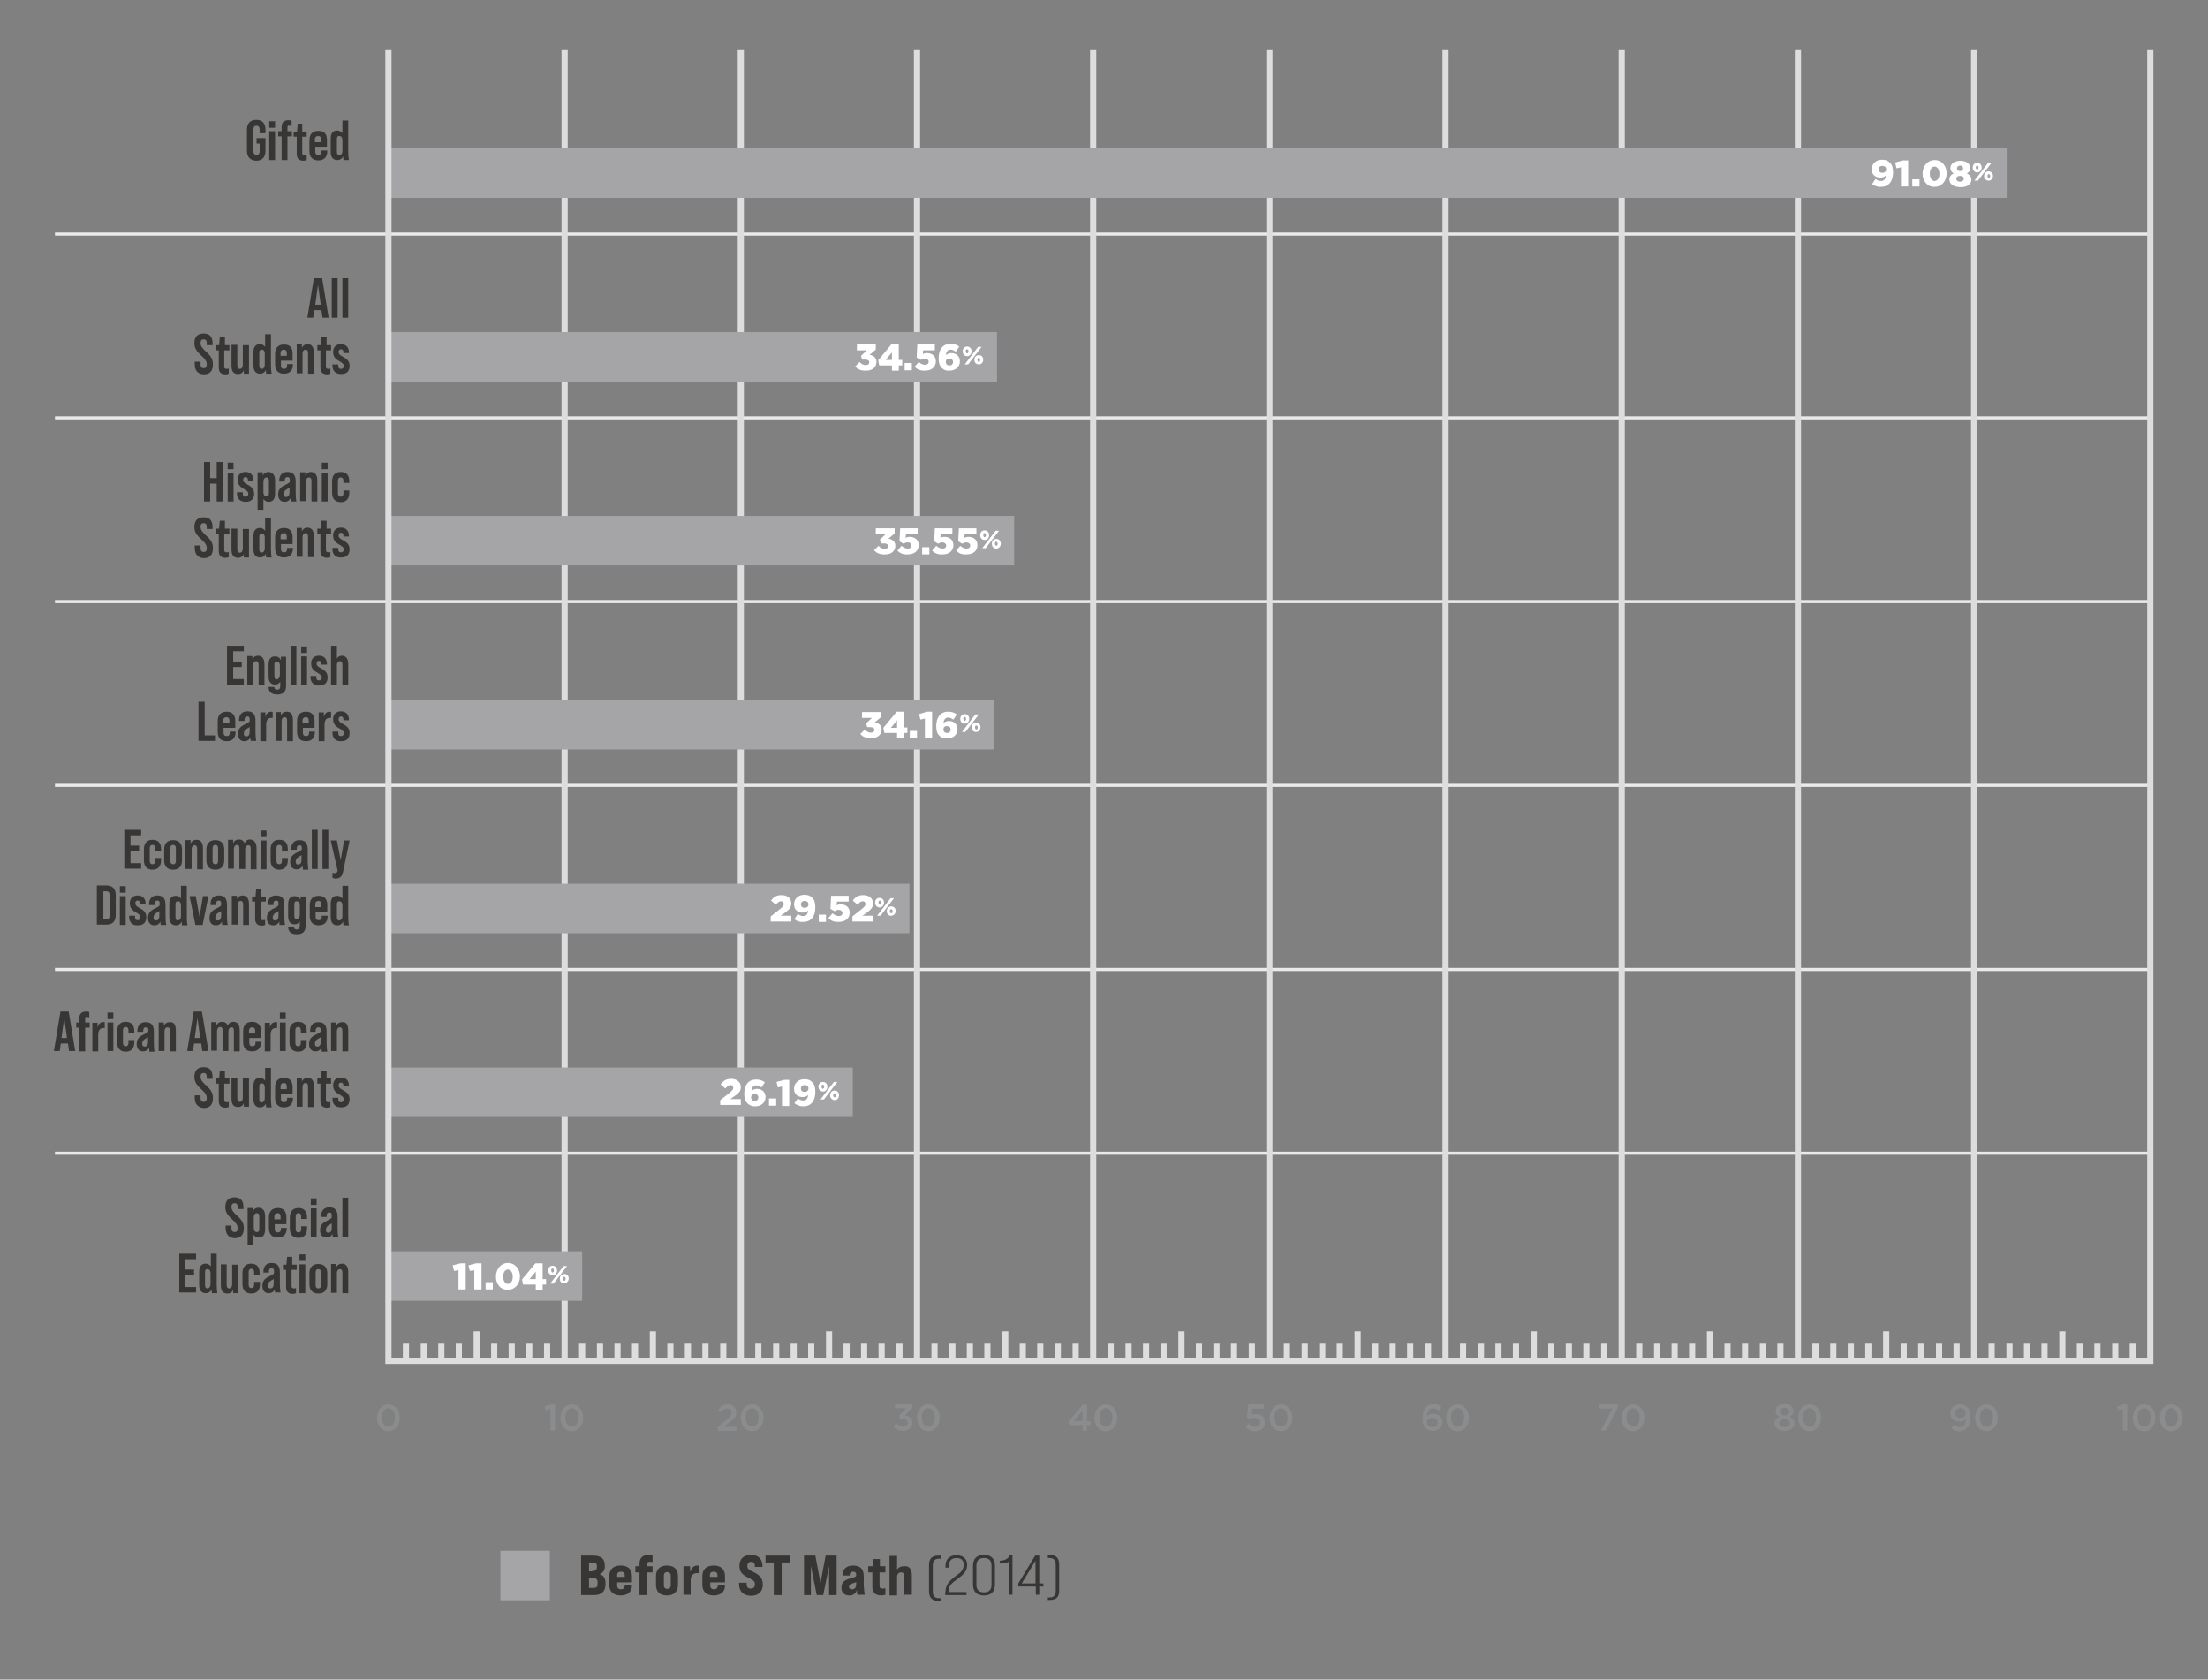 <?xml version="1.0"?>
 <!-- Generator: Adobe Illustrator 23.0.6, SVG Export Plug-In . SVG Version: 6.00 Build 0) --> <svg version="1.1" id="Layer_1" xmlns="http://www.w3.org/2000/svg" xmlns:xlink="http://www.w3.org/1999/xlink" x="0px" y="0px" viewBox="0 0 642.9 489" style="enable-background:new 0 0 642.9 489;" xml:space="preserve" width="642.9" height="489"><rect x="0" y="0" width="642.9" height="489" fill="#808080" stroke="none"/> <style type="text/css"> .st0{fill:#EAEAEA;} .st1{fill:#DDDDDD;} .st2{fill:#8A8C8E;} .st3{fill:#A5A4A6;} .st4{fill:#FFFFFF;} .st5{fill:#383635;} </style> <g> <g> <path class="st0" d="M626.1,122.1H16v-0.9h610.2V122.1z M626.1,68.6H16v-0.9h610.2V68.6z"></path> </g> </g> <g> <g> <path class="st0" d="M626.1,336.2H16v-0.9h610.2V336.2z M626.1,282.7H16v-0.9h610.2V282.7z M626.1,229.1H16v-0.9h610.2V229.1z M626.1,175.6H16v-0.9h610.2V175.6z"></path> </g> </g> <g> <path class="st1" d="M575.7,396.2h-1.8V14.6h1.8V396.2z M524.4,396.2h-1.8V14.6h1.8V396.2z M473.1,396.2h-1.8V14.6h1.8V396.2z M421.8,396.2H420V14.6h1.8V396.2z M370.5,396.2h-1.8V14.6h1.8V396.2z M319.2,396.2h-1.8V14.6h1.8V396.2z M267.9,396.2h-1.8V14.6 h1.8V396.2z M216.6,396.2h-1.8V14.6h1.8V396.2z M165.3,396.2h-1.8V14.6h1.8V396.2z"></path> </g> <g> <g> <path class="st2" d="M113.1,410c-1.2,0-1.9,1.2-1.9,2.7c0,1.5,0.8,2.7,1.9,2.7c1.2,0,1.9-1.2,1.9-2.7 C115,411.2,114.3,410,113.1,410 M113.1,416.7c-2,0-3.3-1.7-3.3-3.9c0-2.2,1.3-3.9,3.3-3.9c2,0,3.3,1.7,3.3,3.9 C116.4,414.9,115.1,416.7,113.1,416.7"></path> </g> </g> <g> <polygon class="st2" points="160.6,408.9 158.6,409.5 158.9,410.6 160.3,410.2 160.3,416.5 161.6,416.5 161.6,408.9 "></polygon> </g> <g> <g> <path class="st2" d="M166.5,410c-1.2,0-1.9,1.2-1.9,2.7c0,1.5,0.8,2.7,1.9,2.7c1.2,0,1.9-1.2,1.9-2.7 C168.5,411.2,167.7,410,166.5,410 M166.5,416.7c-2,0-3.3-1.7-3.3-3.9c0-2.2,1.3-3.9,3.3-3.9c2,0,3.3,1.7,3.3,3.9 C169.8,414.9,168.5,416.7,166.5,416.7"></path> </g> <g> <path class="st2" d="M210,411.2l-0.9-0.7c0.7-1,1.4-1.6,2.8-1.6c1.5,0,2.5,0.9,2.5,2.3c0,1.2-0.6,1.9-2,2.9l-1.6,1.3h3.6v1.2H209 v-1.1l2.6-2.2c1-0.9,1.4-1.4,1.4-2c0-0.7-0.5-1.2-1.2-1.2C211.1,410,210.6,410.4,210,411.2"></path> </g> <g> <path class="st2" d="M219,410c-1.2,0-1.9,1.2-1.9,2.7c0,1.5,0.8,2.7,1.9,2.7c1.2,0,1.9-1.2,1.9-2.7C220.9,411.2,220.2,410,219,410 M219,416.7c-2,0-3.3-1.7-3.3-3.9c0-2.2,1.3-3.9,3.3-3.9c2,0,3.3,1.7,3.3,3.9C222.3,414.9,221,416.7,219,416.7"></path> </g> </g> <g> <g> <path class="st2" d="M260.6,410.1v-1.2h5v1l-2.1,2.2c1.2,0.2,2.2,0.7,2.2,2.1c0,1.4-1.1,2.4-2.7,2.4c-1.3,0-2.3-0.6-2.9-1.3 l0.9-0.9c0.5,0.6,1.1,1,2,1c0.7,0,1.3-0.5,1.3-1.2c0-0.8-0.7-1.2-1.7-1.2h-0.6l-0.2-0.8l2-2.2H260.6z"></path> </g> <g> <path class="st2" d="M270.3,410c-1.2,0-1.9,1.2-1.9,2.7c0,1.5,0.8,2.7,1.9,2.7c1.2,0,1.9-1.2,1.9-2.7 C272.3,411.2,271.5,410,270.3,410 M270.3,416.7c-2,0-3.3-1.7-3.3-3.9c0-2.2,1.3-3.9,3.3-3.9c2,0,3.3,1.7,3.3,3.9 C273.7,414.9,272.3,416.7,270.3,416.7"></path> </g> </g> <g> <path class="st2" d="M315.2,410.7v3h-2.5L315.2,410.7z M315.3,408.9l-4.2,5l0.3,1h3.8v1.7h1.3v-1.7h1.1v-1.1h-1.1v-4.8H315.3z"></path> </g> <g> <g> <path class="st2" d="M322,410c-1.2,0-1.9,1.2-1.9,2.7c0,1.5,0.8,2.7,1.9,2.7c1.2,0,1.9-1.2,1.9-2.7C323.9,411.2,323.2,410,322,410 M322,416.7c-2,0-3.3-1.7-3.3-3.9c0-2.2,1.3-3.9,3.3-3.9c2,0,3.3,1.7,3.3,3.9C325.3,414.9,324,416.7,322,416.7"></path> </g> <g> <path class="st2" d="M363.5,408.9h4.5v1.2h-3.4l-0.1,1.8c0.4-0.1,0.7-0.2,1.2-0.2c1.5,0,2.6,0.8,2.6,2.4c0,1.6-1.1,2.6-2.8,2.6 c-1.2,0-2.1-0.5-2.8-1.2l0.8-1c0.6,0.6,1.2,0.9,1.9,0.9c0.9,0,1.5-0.5,1.5-1.3c0-0.8-0.6-1.3-1.6-1.3c-0.5,0-1,0.2-1.4,0.3 l-0.8-0.5L363.5,408.9z"></path> </g> <g> <path class="st2" d="M373,410c-1.2,0-1.9,1.2-1.9,2.7c0,1.5,0.8,2.7,1.9,2.7c1.2,0,1.9-1.2,1.9-2.7C374.9,411.2,374.1,410,373,410 M373,416.7c-2,0-3.3-1.7-3.3-3.9c0-2.2,1.3-3.9,3.3-3.9c2,0,3.3,1.7,3.3,3.9C376.3,414.9,375,416.7,373,416.7"></path> </g> <g> <path class="st2" d="M417,412.8c-0.9,0-1.5,0.6-1.5,1.3c0,0.8,0.6,1.4,1.6,1.4c0.9,0,1.5-0.6,1.5-1.4 C418.6,413.3,418,412.8,417,412.8 M418.9,410.7c-0.5-0.4-1-0.7-1.6-0.7c-1.1,0-1.8,1-1.8,2.4c0.4-0.4,0.9-0.8,1.8-0.8 c1.5,0,2.7,0.9,2.7,2.4c0,1.5-1.2,2.6-2.8,2.6c-0.9,0-1.6-0.3-2.1-0.8c-0.6-0.6-0.9-1.4-0.9-2.9c0-2.3,1.1-4.1,3.2-4.1 c1,0,1.7,0.3,2.3,0.8L418.9,410.7z"></path> </g> <g> <path class="st2" d="M424.4,410c-1.2,0-1.9,1.2-1.9,2.7c0,1.5,0.8,2.7,1.9,2.7c1.2,0,1.9-1.2,1.9-2.7 C426.4,411.2,425.6,410,424.4,410 M424.4,416.7c-2,0-3.3-1.7-3.3-3.9c0-2.2,1.3-3.9,3.3-3.9c2,0,3.3,1.7,3.3,3.9 C427.8,414.9,426.4,416.7,424.4,416.7"></path> </g> </g> <g> <polygon class="st2" points="465.7,408.9 465.7,410.1 469.5,410.1 466.1,416.5 467.6,416.5 471,409.9 471,408.9 "></polygon> </g> <g> <g> <path class="st2" d="M475.5,410c-1.2,0-1.9,1.2-1.9,2.7c0,1.5,0.8,2.7,1.9,2.7c1.2,0,1.9-1.2,1.9-2.7 C477.4,411.2,476.7,410,475.5,410 M475.5,416.7c-2,0-3.3-1.7-3.3-3.9c0-2.2,1.3-3.9,3.3-3.9c2,0,3.3,1.7,3.3,3.9 C478.8,414.9,477.5,416.7,475.5,416.7"></path> </g> <g> <path class="st2" d="M519.6,409.9c-0.8,0-1.4,0.5-1.4,1.1c0,0.7,0.6,1.1,1.4,1.1c0.8,0,1.4-0.5,1.4-1.1 C520.9,410.4,520.4,409.9,519.6,409.9 M519.6,413.2c-0.9,0-1.6,0.5-1.6,1.2c0,0.6,0.6,1.1,1.6,1.1c1,0,1.6-0.5,1.6-1.1 C521.2,413.7,520.5,413.2,519.6,413.2 M519.6,416.6c-1.7,0-2.9-0.9-2.9-2.2c0-0.9,0.5-1.5,1.4-1.9c-0.6-0.3-1.1-0.8-1.1-1.7 c0-1.2,1.1-2.1,2.6-2.1c1.5,0,2.6,0.9,2.6,2.1c0,0.9-0.5,1.4-1.1,1.7c0.8,0.4,1.4,0.9,1.4,1.8 C522.5,415.8,521.2,416.6,519.6,416.6"></path> </g> <g> <path class="st2" d="M526.9,410c-1.2,0-1.9,1.2-1.9,2.7c0,1.5,0.8,2.7,1.9,2.7c1.2,0,1.9-1.2,1.9-2.7 C528.8,411.2,528.1,410,526.9,410 M526.9,416.7c-2,0-3.3-1.7-3.3-3.9c0-2.2,1.3-3.9,3.3-3.9c2,0,3.3,1.7,3.3,3.9 C530.2,414.9,528.9,416.7,526.9,416.7"></path> </g> <g> <path class="st2" d="M570.8,410c-0.9,0-1.5,0.6-1.5,1.4c0,0.8,0.6,1.4,1.5,1.4c1,0,1.5-0.6,1.5-1.4 C572.4,410.6,571.8,410,570.8,410 M570.6,416.7c-1.1,0-1.8-0.4-2.4-0.9l0.7-1c0.6,0.5,1.1,0.7,1.7,0.7c1.1,0,1.8-1,1.8-2.4 c-0.4,0.5-1,0.8-1.8,0.8c-1.6,0-2.7-0.9-2.7-2.4c0-1.5,1.1-2.6,2.8-2.6c1,0,1.6,0.3,2.1,0.8c0.6,0.6,0.9,1.4,0.9,2.9 C573.8,415,572.6,416.7,570.6,416.7"></path> </g> <g> <path class="st2" d="M578.4,410c-1.2,0-1.9,1.2-1.9,2.7c0,1.5,0.8,2.7,1.9,2.7c1.2,0,1.9-1.2,1.9-2.7 C580.3,411.2,579.5,410,578.4,410 M578.4,416.7c-2,0-3.3-1.7-3.3-3.9c0-2.2,1.3-3.9,3.3-3.9c2,0,3.3,1.7,3.3,3.9 C581.7,414.9,580.3,416.7,578.4,416.7"></path> </g> </g> <g> <polygon class="st2" points="618.4,408.9 616.4,409.5 616.7,410.6 618.1,410.2 618.1,416.5 619.4,416.5 619.4,408.9 "></polygon> </g> <g> <g> <path class="st2" d="M624.3,410c-1.2,0-1.9,1.2-1.9,2.7c0,1.5,0.8,2.7,1.9,2.7c1.2,0,1.9-1.2,1.9-2.7 C626.3,411.2,625.5,410,624.3,410 M624.3,416.7c-2,0-3.3-1.7-3.3-3.9c0-2.2,1.3-3.9,3.3-3.9c2,0,3.3,1.7,3.3,3.9 C627.6,414.9,626.3,416.7,624.3,416.7"></path> </g> <g> <path class="st2" d="M632.2,410c-1.2,0-1.9,1.2-1.9,2.7c0,1.5,0.8,2.7,1.9,2.7c1.2,0,1.9-1.2,1.9-2.7 C634.1,411.2,633.3,410,632.2,410 M632.2,416.7c-2,0-3.3-1.7-3.3-3.9c0-2.2,1.3-3.9,3.3-3.9c2,0,3.3,1.7,3.3,3.9 C635.5,414.9,634.2,416.7,632.2,416.7"></path> </g> </g> <g> <path class="st1" d="M621.9,396.2h-1.8v-5h1.8V396.2z M616.8,396.2H615v-5h1.8V396.2z M611.6,396.2h-1.8v-5h1.8V396.2z M606.5,396.2h-1.8v-5h1.8V396.2z M601.4,396.2h-1.8v-8.6h1.8V396.2z M596.2,396.2h-1.8v-5h1.8V396.2z M591.1,396.2h-1.8v-5h1.8 V396.2z M586,396.2h-1.8v-5h1.8V396.2z M580.8,396.2H579v-5h1.8V396.2z M570.6,396.2h-1.8v-5h1.8V396.2z M565.5,396.2h-1.8v-5h1.8 V396.2z M560.3,396.2h-1.8v-5h1.8V396.2z M555.2,396.2h-1.8v-5h1.8V396.2z M550.1,396.2h-1.8v-8.6h1.8V396.2z M544.9,396.2h-1.8v-5 h1.8V396.2z M539.8,396.2H538v-5h1.8V396.2z M534.7,396.2h-1.8v-5h1.8V396.2z M529.5,396.2h-1.8v-5h1.8V396.2z M519.3,396.2h-1.8 v-5h1.8V396.2z M514.2,396.2h-1.8v-5h1.8V396.2z M509,396.2h-1.8v-5h1.8V396.2z M503.9,396.2h-1.8v-5h1.8V396.2z M498.8,396.2H497 v-8.6h1.8V396.2z M493.6,396.2h-1.8v-5h1.8V396.2z M488.5,396.2h-1.8v-5h1.8V396.2z M483.4,396.2h-1.8v-5h1.8V396.2z M478.2,396.2 h-1.8v-5h1.8V396.2z M468,396.2h-1.8v-5h1.8V396.2z M462.9,396.2H461v-5h1.8V396.2z M457.7,396.2h-1.8v-5h1.8V396.2z M452.6,396.2 h-1.8v-5h1.8V396.2z M447.5,396.2h-1.8v-8.6h1.8V396.2z M442.3,396.2h-1.8v-5h1.8V396.2z M437.2,396.2h-1.8v-5h1.8V396.2z M432.1,396.2h-1.8v-5h1.8V396.2z M426.9,396.2h-1.8v-5h1.8V396.2z M416.7,396.2h-1.8v-5h1.8V396.2z M411.5,396.2h-1.8v-5h1.8 V396.2z M406.4,396.2h-1.8v-5h1.8V396.2z M401.3,396.2h-1.8v-5h1.8V396.2z M396.2,396.2h-1.8v-8.6h1.8V396.2z M391,396.2h-1.8v-5 h1.8V396.2z M385.9,396.2h-1.8v-5h1.8V396.2z M380.8,396.2H379v-5h1.8V396.2z M375.6,396.2h-1.8v-5h1.8V396.2z M365.4,396.2h-1.8 v-5h1.8V396.2z M360.2,396.2h-1.8v-5h1.8V396.2z M355.1,396.2h-1.8v-5h1.8V396.2z M350,396.2h-1.8v-5h1.8V396.2z M344.9,396.2h-1.8 v-8.6h1.8V396.2z M339.7,396.2h-1.8v-5h1.8V396.2z M334.6,396.2h-1.8v-5h1.8V396.2z M329.5,396.2h-1.8v-5h1.8V396.2z M324.3,396.2 h-1.8v-5h1.8V396.2z M314.1,396.2h-1.8v-5h1.8V396.2z M308.9,396.2h-1.8v-5h1.8V396.2z M303.8,396.2H302v-5h1.8V396.2z M298.7,396.2h-1.8v-5h1.8V396.2z M293.6,396.2h-1.8v-8.6h1.8V396.2z M288.4,396.2h-1.8v-5h1.8V396.2z M283.3,396.2h-1.8v-5h1.8 V396.2z M278.2,396.2h-1.8v-5h1.8V396.2z M273,396.2h-1.8v-5h1.8V396.2z M262.8,396.2H261v-5h1.8V396.2z M257.6,396.2h-1.8v-5h1.8 V396.2z M252.5,396.2h-1.8v-5h1.8V396.2z M247.4,396.2h-1.8v-5h1.8V396.2z M242.3,396.2h-1.8v-8.6h1.8V396.2z M237.1,396.2h-1.8v-5 h1.8V396.2z M232,396.2h-1.8v-5h1.8V396.2z M226.9,396.2h-1.8v-5h1.8V396.2z M221.7,396.2h-1.8v-5h1.8V396.2z M211.5,396.2h-1.8v-5 h1.8V396.2z M206.3,396.2h-1.8v-5h1.8V396.2z M201.2,396.2h-1.8v-5h1.8V396.2z M196.1,396.2h-1.8v-5h1.8V396.2z M191,396.2h-1.8 v-8.6h1.8V396.2z M185.8,396.2H184v-5h1.8V396.2z M180.7,396.2h-1.8v-5h1.8V396.2z M175.6,396.2h-1.8v-5h1.8V396.2z M170.4,396.2 h-1.8v-5h1.8V396.2z M160.2,396.2h-1.8v-5h1.8V396.2z M155,396.2h-1.8v-5h1.8V396.2z M149.9,396.2h-1.8v-5h1.8V396.2z M144.8,396.2 H143v-5h1.8V396.2z M139.7,396.2h-1.8v-8.6h1.8V396.2z M134.5,396.2h-1.8v-5h1.8V396.2z M129.4,396.2h-1.8v-5h1.8V396.2z M124.3,396.2h-1.8v-5h1.8V396.2z M119.1,396.2h-1.8v-5h1.8V396.2z"></path> </g> <g> <rect x="113.1" y="150.2" class="st3" width="182.2" height="14.4"></rect> </g> <g> <rect x="113.1" y="203.8" class="st3" width="176.4" height="14.4"></rect> </g> <g> <g> <g> <path class="st4" d="M250.5,213.7l1.3-1.3c0.5,0.6,1.1,0.9,1.8,0.9c0.6,0,1-0.3,1-0.8v0c0-0.5-0.4-0.8-1.2-0.8h-0.9l-0.3-1.1 l1.7-1.6H251v-1.7h5.5v1.5l-1.8,1.5c1.1,0.2,2,0.8,2,2.1v0c0,1.5-1.2,2.5-2.9,2.5C252.2,215,251.2,214.5,250.5,213.7"></path> </g> </g> <g> <path class="st4" d="M261.2,211.9v-2.2l-1.8,2.2H261.2z M261.2,213.4h-3.7l-0.3-1.5l3.9-4.7h2.1v4.6h1v1.6h-1v1.5h-2V213.4z"></path> </g> <g> <rect x="264.9" y="212.8" class="st4" width="2.1" height="2.1"></rect> </g> <g> <polygon class="st4" points="269.3,209.2 268,209.5 267.6,207.9 269.9,207.2 271.4,207.2 271.4,214.9 269.3,214.9 "></polygon> </g> <g> <g> <path class="st4" d="M276.8,212.4L276.8,212.4c0-0.6-0.4-1-1.1-1c-0.7,0-1,0.4-1,1v0c0,0.6,0.4,1,1.1,1 C276.4,213.4,276.8,213,276.8,212.4 M273.5,214.2c-0.6-0.6-0.9-1.4-0.9-2.8v0c0-2.4,1.1-4.2,3.5-4.2c1.1,0,1.8,0.3,2.5,0.8 l-1,1.5c-0.5-0.3-0.9-0.6-1.5-0.6c-0.9,0-1.3,0.7-1.4,1.6c0.4-0.3,0.9-0.6,1.6-0.6c1.3,0,2.5,0.8,2.5,2.4v0c0,1.7-1.4,2.7-3,2.7 C274.7,215,274,214.7,273.5,214.2"></path> </g> <g> <path class="st4" d="M284.7,211.8L284.7,211.8c0-0.3-0.2-0.6-0.4-0.6c-0.3,0-0.4,0.2-0.4,0.6v0c0,0.3,0.2,0.6,0.4,0.6 C284.5,212.4,284.7,212.1,284.7,211.8 M282.9,211.8L282.9,211.8c0-0.8,0.5-1.4,1.3-1.4c0.8,0,1.3,0.6,1.3,1.3v0 c0,0.7-0.5,1.4-1.3,1.4C283.4,213.1,282.9,212.5,282.9,211.8 M281.3,209.3L281.3,209.3c0-0.3-0.2-0.6-0.4-0.6 c-0.3,0-0.4,0.2-0.4,0.6v0c0,0.3,0.2,0.6,0.4,0.6C281.1,209.9,281.3,209.6,281.3,209.3 M284,208h1l-3.9,5.1h-1L284,208z M279.6,209.3L279.6,209.3c0-0.8,0.5-1.4,1.3-1.4c0.8,0,1.3,0.6,1.3,1.4v0c0,0.7-0.5,1.4-1.3,1.4 C280.1,210.7,279.6,210.1,279.6,209.3"></path> </g> </g> </g> <g> <rect x="113.1" y="310.8" class="st3" width="135.2" height="14.4"></rect> </g> <g> <rect x="113.1" y="257.3" class="st3" width="151.7" height="14.4"></rect> </g> <g> <g> <g> <path class="st4" d="M224.4,266.8l2.8-2.2c0.7-0.6,1-0.9,1-1.4c0-0.5-0.3-0.8-0.8-0.8c-0.5,0-0.9,0.3-1.5,1l-1.4-1.2 c0.8-1.1,1.6-1.6,3.1-1.6c1.7,0,2.8,1,2.8,2.4v0c0,1.2-0.6,1.8-1.8,2.7l-1.3,0.9h3.1v1.7h-6V266.8z"></path> </g> <g> <path class="st4" d="M235.4,263.3L235.4,263.3c0-0.6-0.4-1-1.1-1s-1.1,0.4-1.1,1v0c0,0.6,0.4,1,1.1,1 C235,264.3,235.4,263.9,235.4,263.3 M231.3,267.6l1-1.5c0.5,0.4,1,0.6,1.6,0.6c0.9,0,1.3-0.6,1.4-1.6c-0.4,0.4-0.9,0.6-1.6,0.6 c-1.5,0-2.5-0.9-2.5-2.4v0c0-1.7,1.3-2.8,3-2.8c1.1,0,1.8,0.3,2.3,0.9c0.6,0.5,0.9,1.4,0.9,2.8v0c0,2.5-1.2,4.2-3.5,4.2 C232.8,268.5,232,268.2,231.3,267.6"></path> </g> </g> <g> <rect x="238.4" y="266.3" class="st4" width="2.1" height="2.1"></rect> </g> <g> <g> <path class="st4" d="M241.2,267.3l1.2-1.4c0.6,0.5,1.2,0.8,1.8,0.8c0.7,0,1.1-0.3,1.1-0.9v0c0-0.5-0.5-0.9-1.1-0.9 c-0.5,0-0.9,0.2-1.2,0.4l-1.2-0.7l0.2-3.8h5.1v1.7h-3.4l-0.1,1.1c0.3-0.2,0.7-0.3,1.2-0.3c1.4,0,2.6,0.8,2.6,2.4v0 c0,1.7-1.3,2.7-3.1,2.7C242.9,268.5,242,268.1,241.2,267.3"></path> </g> <g> <path class="st4" d="M248.2,266.8l2.8-2.2c0.7-0.6,1-0.9,1-1.4c0-0.5-0.3-0.8-0.8-0.8c-0.5,0-0.9,0.3-1.5,1l-1.4-1.2 c0.8-1.1,1.6-1.6,3.1-1.6c1.7,0,2.8,1,2.8,2.4v0c0,1.2-0.6,1.8-1.8,2.7l-1.3,0.9h3.1v1.7h-6V266.8z"></path> </g> <g> <path class="st4" d="M259.9,265.3L259.9,265.3c0-0.3-0.2-0.6-0.4-0.6c-0.3,0-0.4,0.2-0.4,0.6v0c0,0.3,0.2,0.6,0.4,0.6 C259.8,265.9,259.9,265.6,259.9,265.3 M258.2,265.3L258.2,265.3c0-0.8,0.5-1.4,1.3-1.4c0.8,0,1.3,0.6,1.3,1.3v0 c0,0.7-0.5,1.4-1.3,1.4C258.7,266.7,258.2,266,258.2,265.3 M256.6,262.8L256.6,262.8c0-0.3-0.2-0.6-0.4-0.6 c-0.3,0-0.4,0.2-0.4,0.6v0c0,0.3,0.2,0.6,0.4,0.6C256.4,263.4,256.6,263.2,256.6,262.8 M259.3,261.5h1l-3.9,5.1h-1L259.3,261.5z M254.8,262.8L254.8,262.8c0-0.8,0.5-1.4,1.3-1.4c0.8,0,1.3,0.6,1.3,1.4v0c0,0.7-0.5,1.4-1.3,1.4 C255.4,264.2,254.8,263.6,254.8,262.8"></path> </g> </g> </g> <g> <rect x="113.1" y="364.3" class="st3" width="56.4" height="14.4"></rect> </g> <g> <g> <polygon class="st4" points="133.5,369.8 132.2,370 131.8,368.4 134.1,367.8 135.6,367.8 135.6,375.4 133.5,375.4 "></polygon> </g> <g> <polygon class="st4" points="138.1,369.8 136.8,370 136.4,368.4 138.6,367.8 140.2,367.8 140.2,375.4 138.1,375.4 "></polygon> </g> <g> <rect x="141.4" y="373.3" class="st4" width="2.1" height="2.1"></rect> </g> <g> <g> <path class="st4" d="M149.3,371.7L149.3,371.7c0-1.2-0.6-2.1-1.4-2.1c-0.8,0-1.4,0.8-1.4,2.1v0c0,1.2,0.6,2.1,1.4,2.1 C148.8,373.7,149.3,372.9,149.3,371.7 M144.4,371.7L144.4,371.7c0-2.2,1.4-4,3.5-4s3.5,1.8,3.5,3.9v0c0,2.1-1.4,3.9-3.5,3.9 C145.7,375.6,144.4,373.8,144.4,371.7"></path> </g> </g> <g> <path class="st4" d="M156,372.4v-2.2l-1.8,2.2H156z M156,374h-3.7l-0.3-1.5l3.9-4.7h2.1v4.6h1v1.6h-1v1.5h-2V374z"></path> </g> <g> <g> <path class="st4" d="M164.7,372.3L164.7,372.3c0-0.3-0.2-0.6-0.4-0.6c-0.3,0-0.4,0.2-0.4,0.6v0c0,0.3,0.2,0.6,0.4,0.6 C164.5,372.9,164.7,372.7,164.7,372.3 M163,372.3L163,372.3c0-0.8,0.5-1.4,1.3-1.4c0.8,0,1.3,0.6,1.3,1.3v0 c0,0.7-0.5,1.4-1.3,1.4C163.5,373.7,163,373.1,163,372.3 M161.3,369.9L161.3,369.9c0-0.3-0.2-0.6-0.4-0.6c-0.3,0-0.4,0.2-0.4,0.6 v0c0,0.3,0.2,0.6,0.4,0.6C161.1,370.4,161.3,370.2,161.3,369.9 M164.1,368.6h1l-3.9,5.1h-1L164.1,368.6z M159.6,369.9 L159.6,369.9c0-0.8,0.5-1.4,1.3-1.4c0.8,0,1.3,0.6,1.3,1.4v0c0,0.7-0.5,1.4-1.3,1.4C160.1,371.2,159.6,370.6,159.6,369.9"></path> </g> </g> </g> <g> <rect x="113.1" y="43.2" class="st3" width="471.2" height="14.4"></rect> </g> <g> <g> <g> <path class="st4" d="M549.2,49.3L549.2,49.3c0-0.6-0.4-1-1.1-1c-0.7,0-1.1,0.4-1.1,1v0c0,0.6,0.4,1,1.1,1 C548.8,50.3,549.2,49.9,549.2,49.3 M545.1,53.6l1-1.5c0.5,0.4,1,0.6,1.6,0.6c0.9,0,1.3-0.6,1.4-1.6c-0.4,0.4-0.9,0.6-1.6,0.6 c-1.5,0-2.5-0.9-2.5-2.4v0c0-1.7,1.3-2.8,3-2.8c1.1,0,1.8,0.3,2.3,0.9c0.6,0.5,0.9,1.4,0.9,2.8v0c0,2.5-1.2,4.2-3.5,4.2 C546.7,54.5,545.8,54.1,545.1,53.6"></path> </g> </g> <g> <polygon class="st4" points="553.5,48.7 552.2,49 551.8,47.3 554,46.7 555.6,46.7 555.6,54.3 553.5,54.3 "></polygon> </g> <g> <rect x="556.8" y="52.2" class="st4" width="2.1" height="2.1"></rect> </g> <g> <g> <path class="st4" d="M564.7,50.6L564.7,50.6c0-1.2-0.6-2.1-1.4-2.1c-0.8,0-1.4,0.8-1.4,2.1v0c0,1.2,0.6,2.1,1.4,2.1 C564.2,52.6,564.7,51.8,564.7,50.6 M559.8,50.6L559.8,50.6c0-2.2,1.4-4,3.5-4c2.2,0,3.5,1.8,3.5,3.9v0c0,2.1-1.4,3.9-3.5,3.9 C561.2,54.5,559.8,52.7,559.8,50.6"></path> </g> <g> <path class="st4" d="M571.6,49L571.6,49c0-0.4-0.4-0.8-0.9-0.8s-0.9,0.4-0.9,0.8v0c0,0.5,0.4,0.8,0.9,0.8 C571.3,49.8,571.6,49.5,571.6,49 M571.8,52L571.8,52c0-0.5-0.5-0.8-1.1-0.8c-0.6,0-1.1,0.3-1.1,0.8v0c0,0.5,0.4,0.9,1.1,0.9 C571.4,52.9,571.8,52.5,571.8,52 M567.6,52.3L567.6,52.3c0-0.9,0.5-1.5,1.3-1.8c-0.6-0.3-1-0.8-1-1.6v0c0-1.2,1.2-2.1,2.9-2.1 c1.7,0,2.9,0.9,2.9,2.1v0c0,0.8-0.5,1.3-1,1.6c0.8,0.4,1.3,0.9,1.3,1.8v0c0,1.4-1.3,2.2-3.1,2.2 C568.9,54.5,567.6,53.6,567.6,52.3"></path> </g> <g> <path class="st4" d="M579.5,51.3L579.5,51.3c0-0.3-0.2-0.6-0.4-0.6c-0.3,0-0.4,0.2-0.4,0.6v0c0,0.3,0.2,0.6,0.4,0.6 C579.3,51.8,579.5,51.6,579.5,51.3 M577.7,51.3L577.7,51.3c0-0.8,0.5-1.4,1.3-1.4c0.8,0,1.3,0.6,1.3,1.3v0c0,0.7-0.5,1.4-1.3,1.4 C578.3,52.6,577.7,52,577.7,51.3 M576.1,48.8L576.1,48.8c0-0.3-0.2-0.6-0.4-0.6c-0.3,0-0.4,0.2-0.4,0.6v0c0,0.3,0.2,0.6,0.4,0.6 C575.9,49.3,576.1,49.1,576.1,48.8 M578.8,47.5h1l-3.9,5.1h-1L578.8,47.5z M574.4,48.8L574.4,48.8c0-0.8,0.5-1.4,1.3-1.4 c0.8,0,1.3,0.6,1.3,1.4v0c0,0.7-0.5,1.4-1.3,1.4S574.4,49.5,574.4,48.8"></path> </g> </g> </g> <g> <rect x="113.1" y="96.7" class="st3" width="177.2" height="14.4"></rect> </g> <g> <g> <g> <path class="st4" d="M249,106.7l1.3-1.3c0.5,0.6,1.1,0.9,1.8,0.9c0.6,0,1-0.3,1-0.8v0c0-0.5-0.4-0.8-1.2-0.8H251l-0.3-1.1 l1.7-1.6h-2.9v-1.7h5.5v1.5l-1.8,1.5c1.1,0.2,2,0.8,2,2.1v0c0,1.5-1.2,2.5-2.9,2.5C250.7,108,249.7,107.5,249,106.7"></path> </g> </g> <g> <path class="st4" d="M259.7,104.8v-2.2l-1.8,2.2H259.7z M259.7,106.4H256l-0.3-1.5l3.9-4.7h2.1v4.6h1v1.6h-1v1.5h-2V106.4z"></path> </g> <g> <rect x="263.4" y="105.7" class="st4" width="2.1" height="2.1"></rect> </g> <g> <g> <path class="st4" d="M266.3,106.8l1.2-1.4c0.6,0.5,1.2,0.8,1.8,0.8c0.7,0,1.1-0.3,1.1-0.9v0c0-0.5-0.5-0.9-1.1-0.9 c-0.5,0-0.9,0.2-1.2,0.4l-1.2-0.7l0.2-3.8h5.1v1.7h-3.4l-0.1,1.1c0.3-0.2,0.7-0.3,1.2-0.3c1.4,0,2.6,0.8,2.6,2.4v0 c0,1.7-1.3,2.7-3.1,2.7C268,108,267,107.5,266.3,106.8"></path> </g> <g> <path class="st4" d="M277.5,105.4L277.5,105.4c0-0.6-0.4-1-1.1-1c-0.7,0-1,0.4-1,1v0c0,0.6,0.4,1,1.1,1 C277.1,106.4,277.5,106,277.5,105.4 M274.2,107.1c-0.6-0.6-0.9-1.4-0.9-2.8v0c0-2.4,1.1-4.2,3.5-4.2c1.1,0,1.8,0.3,2.5,0.8 l-1,1.5c-0.5-0.3-0.9-0.6-1.5-0.6c-0.9,0-1.3,0.7-1.4,1.6c0.4-0.3,0.9-0.6,1.6-0.6c1.3,0,2.5,0.8,2.5,2.4v0c0,1.7-1.4,2.7-3,2.7 C275.5,108,274.8,107.7,274.2,107.1"></path> </g> <g> <path class="st4" d="M285.4,104.8L285.4,104.8c0-0.3-0.2-0.6-0.4-0.6c-0.3,0-0.4,0.2-0.4,0.6v0c0,0.3,0.2,0.6,0.4,0.6 C285.2,105.3,285.4,105.1,285.4,104.8 M283.7,104.8L283.7,104.8c0-0.8,0.5-1.4,1.3-1.4c0.8,0,1.3,0.6,1.3,1.3v0 c0,0.7-0.5,1.4-1.3,1.4C284.2,106.1,283.7,105.5,283.7,104.8 M282,102.3L282,102.3c0-0.3-0.2-0.6-0.4-0.6c-0.3,0-0.4,0.2-0.4,0.6 v0c0,0.3,0.2,0.6,0.4,0.6C281.8,102.9,282,102.6,282,102.3 M284.8,101h1l-3.9,5.1h-1L284.8,101z M280.3,102.3L280.3,102.3 c0-0.8,0.5-1.4,1.3-1.4c0.8,0,1.3,0.6,1.3,1.4v0c0,0.7-0.5,1.4-1.3,1.4S280.3,103,280.3,102.3"></path> </g> </g> </g> <g> <polygon class="st1" points="627,397.1 112.2,397.1 112.2,14.6 114,14.6 114,395.3 625.2,395.3 625.2,14.6 627,14.6 "></polygon> </g> <g> <g> <g> <rect x="145.7" y="451.5" class="st3" width="14.4" height="14.4"></rect> </g> </g> </g> <g> <g> <path class="st5" d="M93.6,90.3h-2.1l-0.3,2.2h-1.7L91.4,81h2.4l1.9,11.5h-1.8L93.6,90.3z M93.4,88.7l-0.8-5.8l-0.8,5.8H93.4z"></path> </g> <g> <path class="st5" d="M96.6,81h1.7v11.5h-1.7V81z"></path> </g> <g> <path class="st5" d="M99.7,81h1.7v11.5h-1.7V81z"></path> </g> <g> <path class="st5" d="M56.7,106v-0.7h1.7v0.8c0,0.8,0.4,1.1,0.9,1.1c0.6,0,0.9-0.3,0.9-1.1c0-0.9-0.4-1.5-1.6-2.6 c-1.5-1.3-2-2.3-2-3.6c0-1.8,0.9-2.8,2.7-2.8s2.6,1,2.6,2.9v0.5h-1.7v-0.6c0-0.8-0.3-1.1-0.9-1.1c-0.6,0-0.9,0.3-0.9,1.1 c0,0.8,0.4,1.4,1.6,2.5c1.5,1.3,2,2.3,2,3.7c0,1.9-0.9,2.9-2.7,2.9C57.6,108.9,56.7,107.9,56.7,106z"></path> </g> <g> <path class="st5" d="M65.3,101.9v4.8c0,0.5,0.2,0.7,0.7,0.7c0.2,0,0.4,0,0.6-0.1v1.5c-0.3,0.1-0.6,0.2-0.9,0.2c-1.4,0-2-0.7-2-2 v-5h-0.9v-1.5h1l0.2-2.3h1.5v2.3h1.3v1.5H65.3z"></path> </g> <g> <path class="st5" d="M72.5,100.4v8.4H71l0-1c-0.3,0.7-0.9,1.1-1.7,1.1c-1.2,0-1.9-0.7-1.9-2.4v-6.1h1.7v5.9c0,0.7,0.2,1.1,0.7,1.1 c0.5,0,0.9-0.3,0.9-1.3v-5.6H72.5z"></path> </g> <g> <path class="st5" d="M77.5,108.7c0-0.1-0.1-0.5-0.1-1c-0.3,0.7-0.9,1.1-1.7,1.1c-1.1,0-1.9-0.7-1.9-2.4v-3.8 c0-1.7,0.7-2.4,1.9-2.4c0.6,0,1.1,0.3,1.5,0.8v-3.7h1.7v9.1c0,1.2,0.1,1.9,0.2,2.4H77.5z M77.1,106v-2.9c0-1-0.4-1.3-0.9-1.3 c-0.6,0-0.7,0.4-0.7,1v3.6c0,0.6,0.2,1,0.7,1C76.7,107.4,77.1,107,77.1,106z"></path> </g> <g> <path class="st5" d="M85.2,103v2h-3.4v1.4c0,0.7,0.3,1,0.9,1c0.6,0,0.9-0.3,0.9-1V106h1.7v0.1c0,1.7-0.9,2.7-2.6,2.7 s-2.6-1-2.6-2.7V103c0-1.7,0.9-2.7,2.6-2.7S85.2,101.2,85.2,103z M83.5,103.6v-0.8c0-0.7-0.3-1-0.9-1c-0.5,0-0.9,0.3-0.9,1v0.8 H83.5z"></path> </g> <g> <path class="st5" d="M91.4,102.7v6.1h-1.7v-5.9c0-0.7-0.2-1.1-0.7-1.1c-0.5,0-0.9,0.3-0.9,1.3v5.6h-1.7v-8.4h1.5l0,1 c0.3-0.7,0.9-1.1,1.7-1.1C90.7,100.2,91.4,101,91.4,102.7z"></path> </g> <g> <path class="st5" d="M94.9,101.9v4.8c0,0.5,0.2,0.7,0.7,0.7c0.2,0,0.4,0,0.6-0.1v1.5c-0.3,0.1-0.6,0.2-0.9,0.2c-1.4,0-2-0.7-2-2 v-5h-0.9v-1.5h1l0.2-2.3h1.5v2.3h1.3v1.5H94.9z"></path> </g> <g> <path class="st5" d="M96.8,106.4v-0.3h1.7v0.3c0,0.8,0.3,1,0.8,1c0.4,0,0.8-0.2,0.8-0.9c0-0.6-0.6-0.9-1.2-1.3 c-0.9-0.5-1.9-1.1-1.9-2.7c0-1.4,0.8-2.3,2.3-2.3c1.4,0,2.3,0.9,2.3,2.4v0.2h-1.6v-0.2c0-0.7-0.3-0.9-0.7-0.9 c-0.4,0-0.7,0.2-0.7,0.8c0,0.7,0.6,1,1.3,1.4c0.9,0.5,1.9,1.1,1.9,2.6c0,1.5-0.8,2.4-2.4,2.4C97.7,108.9,96.8,108,96.8,106.4z"></path> </g> </g> <g> <g> <path class="st5" d="M59.4,134.5h1.8v4.7h1.9v-4.7h1.8V146h-1.8v-5.2h-1.9v5.2h-1.8V134.5z"></path> </g> <g> <path class="st5" d="M66.3,134.7H68v1.9h-1.7V134.7z M66.3,137.6H68v8.4h-1.7V137.6z"></path> </g> <g> <path class="st5" d="M69,143.6v-0.3h1.7v0.3c0,0.8,0.3,1,0.8,1c0.4,0,0.8-0.2,0.8-0.9c0-0.6-0.6-0.9-1.2-1.3 c-0.9-0.5-1.9-1.1-1.9-2.7c0-1.4,0.8-2.3,2.3-2.3c1.4,0,2.3,0.9,2.3,2.4v0.2h-1.6v-0.2c0-0.7-0.3-0.9-0.7-0.9 c-0.4,0-0.7,0.2-0.7,0.8c0,0.7,0.6,1,1.3,1.4c0.9,0.5,1.9,1.1,1.9,2.6c0,1.5-0.8,2.4-2.4,2.4C69.9,146.1,69,145.2,69,143.6z"></path> </g> <g> <path class="st5" d="M80.1,139.9v3.8c0,1.7-0.7,2.4-1.9,2.4c-0.6,0-1.1-0.3-1.5-0.8v3.1h-1.7v-10.9h1.5l0,1 c0.3-0.7,0.9-1.1,1.7-1.1C79.3,137.5,80.1,138.2,80.1,139.9z M78.3,140c0-0.6-0.2-1-0.7-1c-0.5,0-0.9,0.4-0.9,1.3v2.9 c0,1,0.4,1.3,0.9,1.3c0.6,0,0.7-0.4,0.7-1V140z"></path> </g> <g> <path class="st5" d="M84.7,146c0-0.1-0.1-0.5-0.1-1c-0.3,0.7-0.9,1.1-1.8,1.1c-1.1,0-1.8-0.8-1.8-2.1c0-1.3,0.5-2.1,2-2.8 c1.2-0.6,1.4-0.7,1.4-1.2v-0.2c0-0.7-0.2-0.9-0.7-0.9c-0.5,0-0.8,0.3-0.8,1v0.3h-1.6V140c0-1.6,0.8-2.6,2.4-2.6 c1.7,0,2.4,0.9,2.4,2.8v3.4c0,1.2,0.1,1.9,0.2,2.4H84.7z M84.3,143.3v-1.4c-0.1,0.2-0.4,0.3-0.9,0.6c-0.5,0.3-0.8,0.8-0.8,1.3 c0,0.6,0.2,0.9,0.7,0.9C84,144.6,84.3,144.2,84.3,143.3z"></path> </g> <g> <path class="st5" d="M92.4,139.9v6.1h-1.7v-5.9c0-0.7-0.2-1.1-0.7-1.1c-0.5,0-0.9,0.3-0.9,1.3v5.6h-1.7v-8.4h1.5l0,1 c0.3-0.7,0.9-1.1,1.7-1.1C91.7,137.5,92.4,138.2,92.4,139.9z"></path> </g> <g> <path class="st5" d="M93.7,134.7h1.7v1.9h-1.7V134.7z M93.7,137.6h1.7v8.4h-1.7V137.6z"></path> </g> <g> <path class="st5" d="M96.7,143.4v-3.3c0-1.7,0.9-2.7,2.5-2.7c1.7,0,2.5,1,2.5,2.7v0.5H100V140c0-0.6-0.2-1-0.8-1s-0.8,0.4-0.8,1 v3.6c0,0.6,0.2,1,0.8,1s0.8-0.4,0.8-1v-0.8h1.7v0.7c0,1.6-0.8,2.7-2.5,2.7C97.5,146.1,96.7,145.2,96.7,143.4z"></path> </g> <g> <path class="st5" d="M56.7,159.5v-0.7h1.7v0.8c0,0.8,0.4,1.1,0.9,1.1c0.6,0,0.9-0.3,0.9-1.1c0-0.9-0.4-1.5-1.6-2.6 c-1.5-1.3-2-2.3-2-3.6c0-1.8,0.9-2.8,2.7-2.8s2.6,1,2.6,2.9v0.5h-1.7v-0.6c0-0.8-0.3-1.1-0.9-1.1c-0.6,0-0.9,0.3-0.9,1.1 c0,0.8,0.4,1.4,1.6,2.5c1.5,1.3,2,2.3,2,3.7c0,1.9-0.9,2.9-2.7,2.9C57.6,162.4,56.7,161.3,56.7,159.5z"></path> </g> <g> <path class="st5" d="M65.3,155.3v4.8c0,0.5,0.2,0.7,0.7,0.7c0.2,0,0.4,0,0.6-0.1v1.5c-0.3,0.1-0.6,0.2-0.9,0.2c-1.4,0-2-0.7-2-2 v-5h-0.9v-1.5h1l0.2-2.3h1.5v2.3h1.3v1.5H65.3z"></path> </g> <g> <path class="st5" d="M72.5,153.9v8.4H71l0-1c-0.3,0.7-0.9,1.1-1.7,1.1c-1.2,0-1.9-0.7-1.9-2.4v-6.1h1.7v5.9c0,0.7,0.2,1.1,0.7,1.1 c0.5,0,0.9-0.3,0.9-1.3v-5.6H72.5z"></path> </g> <g> <path class="st5" d="M77.5,162.2c0-0.1-0.1-0.5-0.1-1c-0.3,0.7-0.9,1.1-1.7,1.1c-1.1,0-1.9-0.7-1.9-2.4v-3.8 c0-1.7,0.7-2.4,1.9-2.4c0.6,0,1.1,0.3,1.5,0.8v-3.7h1.7v9.1c0,1.2,0.1,1.9,0.2,2.4H77.5z M77.1,159.5v-2.9c0-1-0.4-1.3-0.9-1.3 c-0.6,0-0.7,0.4-0.7,1v3.6c0,0.6,0.2,1,0.7,1C76.7,160.8,77.1,160.5,77.1,159.5z"></path> </g> <g> <path class="st5" d="M85.2,156.4v2h-3.4v1.4c0,0.7,0.3,1,0.9,1c0.6,0,0.9-0.3,0.9-1v-0.3h1.7v0.1c0,1.7-0.9,2.7-2.6,2.7 s-2.6-1-2.6-2.7v-3.2c0-1.7,0.9-2.7,2.6-2.7S85.2,154.7,85.2,156.4z M83.5,157v-0.8c0-0.7-0.3-1-0.9-1c-0.5,0-0.9,0.3-0.9,1v0.8 H83.5z"></path> </g> <g> <path class="st5" d="M91.4,156.1v6.1h-1.7v-5.9c0-0.7-0.2-1.1-0.7-1.1c-0.5,0-0.9,0.3-0.9,1.3v5.6h-1.7v-8.4h1.5l0,1 c0.3-0.7,0.9-1.1,1.7-1.1C90.7,153.7,91.4,154.4,91.4,156.1z"></path> </g> <g> <path class="st5" d="M94.9,155.3v4.8c0,0.5,0.2,0.7,0.7,0.7c0.2,0,0.4,0,0.6-0.1v1.5c-0.3,0.1-0.6,0.2-0.9,0.2c-1.4,0-2-0.7-2-2 v-5h-0.9v-1.5h1l0.2-2.3h1.5v2.3h1.3v1.5H94.9z"></path> </g> <g> <path class="st5" d="M96.8,159.8v-0.3h1.7v0.3c0,0.8,0.3,1,0.8,1c0.4,0,0.8-0.2,0.8-0.9c0-0.6-0.6-0.9-1.2-1.3 c-0.9-0.5-1.9-1.1-1.9-2.7c0-1.4,0.8-2.3,2.3-2.3c1.4,0,2.3,0.9,2.3,2.4v0.2h-1.6v-0.2c0-0.7-0.3-0.9-0.7-0.9 c-0.4,0-0.7,0.2-0.7,0.8c0,0.7,0.6,1,1.3,1.4c0.9,0.5,1.9,1.1,1.9,2.6c0,1.5-0.8,2.4-2.4,2.4C97.7,162.4,96.8,161.4,96.8,159.8z"></path> </g> </g> <g> <g> <path class="st5" d="M66.1,188H71v1.6h-3.1v3h2.5v1.6h-2.5v3.5H71v1.6h-4.9V188z"></path> </g> <g> <path class="st5" d="M77,193.4v6.1h-1.7v-5.9c0-0.7-0.2-1.1-0.7-1.1c-0.5,0-0.9,0.3-0.9,1.3v5.6H72v-8.4h1.5l0,1 c0.3-0.7,0.9-1.1,1.7-1.1C76.3,191,77,191.7,77,193.4z"></path> </g> <g> <path class="st5" d="M83.3,191.1v8.5c0,1.6-0.6,2.6-2.6,2.6c-1.7,0-2.5-0.8-2.5-2.2v0h1.7v0.1c0,0.4,0.2,0.7,0.8,0.7 c0.6,0,0.9-0.3,0.9-1v-1.3c-0.3,0.5-0.9,0.8-1.5,0.8c-1.2,0-1.9-0.7-1.9-2.4v-3.4c0-1.7,0.7-2.4,1.9-2.4c0.8,0,1.4,0.4,1.7,1.1 l0-1H83.3z M81.5,196.4v-2.5c0-1-0.4-1.3-0.9-1.3c-0.6,0-0.7,0.4-0.7,1v3.2c0,0.6,0.2,1,0.7,1C81.1,197.7,81.5,197.3,81.5,196.4z"></path> </g> <g> <path class="st5" d="M84.6,188h1.7v11.5h-1.7V188z"></path> </g> <g> <path class="st5" d="M87.7,188.2h1.7v1.9h-1.7V188.2z M87.7,191.1h1.7v8.4h-1.7V191.1z"></path> </g> <g> <path class="st5" d="M90.4,197.1v-0.3h1.7v0.3c0,0.8,0.3,1,0.8,1c0.4,0,0.8-0.2,0.8-0.9c0-0.6-0.6-0.9-1.2-1.3 c-0.9-0.5-1.9-1.1-1.9-2.7c0-1.4,0.8-2.3,2.3-2.3c1.4,0,2.3,0.9,2.3,2.4v0.2h-1.6v-0.2c0-0.7-0.3-0.9-0.7-0.9 c-0.4,0-0.7,0.2-0.7,0.8c0,0.7,0.6,1,1.3,1.4c0.9,0.5,1.9,1.1,1.9,2.6c0,1.5-0.8,2.4-2.4,2.4C91.4,199.6,90.4,198.7,90.4,197.1z"></path> </g> <g> <path class="st5" d="M101.4,193.4v6.1h-1.7v-5.9c0-0.7-0.2-1.1-0.7-1.1c-0.5,0-0.9,0.3-0.9,1.3v5.6h-1.7V188h1.7v3.7 c0.3-0.5,0.9-0.8,1.5-0.8C100.7,191,101.4,191.7,101.4,193.4z"></path> </g> <g> <path class="st5" d="M57.8,204.3h1.8v9.8h3v1.6h-4.8V204.3z"></path> </g> <g> <path class="st5" d="M68.5,209.9v2h-3.4v1.4c0,0.7,0.3,1,0.9,1c0.6,0,0.9-0.3,0.9-1V213h1.7v0.1c0,1.7-0.9,2.7-2.6,2.7 s-2.6-1-2.6-2.7v-3.2c0-1.7,0.9-2.7,2.6-2.7S68.5,208.2,68.5,209.9z M66.8,210.6v-0.8c0-0.7-0.3-1-0.9-1c-0.5,0-0.9,0.3-0.9,1v0.8 H66.8z"></path> </g> <g> <path class="st5" d="M73,215.7c0-0.1-0.1-0.5-0.1-1c-0.3,0.7-0.9,1.1-1.8,1.1c-1.1,0-1.8-0.8-1.8-2.1c0-1.3,0.5-2.1,2-2.8 c1.2-0.6,1.4-0.7,1.4-1.2v-0.2c0-0.7-0.2-0.9-0.7-0.9c-0.5,0-0.8,0.3-0.8,1v0.3h-1.6v-0.2c0-1.6,0.8-2.6,2.4-2.6 c1.7,0,2.4,0.9,2.4,2.8v3.4c0,1.2,0.1,1.9,0.2,2.4H73z M72.7,213v-1.4c-0.1,0.2-0.4,0.3-0.9,0.6c-0.5,0.3-0.8,0.8-0.8,1.3 c0,0.6,0.2,0.9,0.7,0.9C72.4,214.4,72.7,213.9,72.7,213z"></path> </g> <g> <path class="st5" d="M79.4,207.3v1.7c-0.1,0-0.3,0-0.4,0c-1,0-1.5,0.7-1.5,2v4.8h-1.7v-8.4h1.5l0,1.4c0.2-1,0.8-1.6,1.6-1.6 C79.1,207.2,79.3,207.3,79.4,207.3z"></path> </g> <g> <path class="st5" d="M85.3,209.7v6.1h-1.7v-5.9c0-0.7-0.2-1.1-0.7-1.1c-0.5,0-0.9,0.3-0.9,1.3v5.6h-1.7v-8.4h1.5l0,1 c0.3-0.7,0.9-1.1,1.7-1.1C84.6,207.2,85.3,207.9,85.3,209.7z"></path> </g> <g> <path class="st5" d="M91.6,209.9v2h-3.4v1.4c0,0.7,0.3,1,0.9,1c0.6,0,0.9-0.3,0.9-1V213h1.7v0.1c0,1.7-0.9,2.7-2.6,2.7 s-2.6-1-2.6-2.7v-3.2c0-1.7,0.9-2.7,2.6-2.7S91.6,208.2,91.6,209.9z M89.9,210.6v-0.8c0-0.7-0.3-1-0.9-1c-0.5,0-0.9,0.3-0.9,1v0.8 H89.9z"></path> </g> <g> <path class="st5" d="M96.4,207.3v1.7c-0.1,0-0.3,0-0.4,0c-1,0-1.5,0.7-1.5,2v4.8h-1.7v-8.4h1.5l0,1.4c0.2-1,0.8-1.6,1.6-1.6 C96.1,207.2,96.2,207.3,96.4,207.3z"></path> </g> <g> <path class="st5" d="M96.8,213.3v-0.3h1.7v0.3c0,0.8,0.3,1,0.8,1c0.4,0,0.8-0.2,0.8-0.9c0-0.6-0.6-0.9-1.2-1.3 c-0.9-0.5-1.9-1.1-1.9-2.7c0-1.4,0.8-2.3,2.3-2.3c1.4,0,2.3,0.9,2.3,2.4v0.2h-1.6v-0.2c0-0.7-0.3-0.9-0.7-0.9 c-0.4,0-0.7,0.2-0.7,0.8c0,0.7,0.6,1,1.3,1.4c0.9,0.5,1.9,1.1,1.9,2.6c0,1.5-0.8,2.4-2.4,2.4C97.7,215.9,96.8,214.9,96.8,213.3z"></path> </g> </g> <g> <g> <path class="st5" d="M36.2,241.6h4.9v1.6h-3.1v3h2.5v1.6h-2.5v3.5h3.1v1.6h-4.9V241.6z"></path> </g> <g> <path class="st5" d="M41.9,250.5v-3.3c0-1.7,0.9-2.7,2.5-2.7c1.7,0,2.5,1,2.5,2.7v0.5h-1.7V247c0-0.6-0.2-1-0.8-1s-0.8,0.4-0.8,1 v3.6c0,0.6,0.2,1,0.8,1s0.8-0.4,0.8-1v-0.8h1.7v0.7c0,1.6-0.8,2.7-2.5,2.7C42.8,253.2,41.9,252.2,41.9,250.5z"></path> </g> <g> <path class="st5" d="M47.8,250.5v-3.2c0-1.7,0.9-2.7,2.6-2.7s2.6,1,2.6,2.7v3.2c0,1.7-0.9,2.7-2.6,2.7S47.8,252.2,47.8,250.5z M51.2,250.6v-3.6c0-0.6-0.2-1-0.8-1c-0.6,0-0.8,0.4-0.8,1v3.6c0,0.6,0.2,1,0.8,1C51,251.7,51.2,251.2,51.2,250.6z"></path> </g> <g> <path class="st5" d="M59.1,247v6.1h-1.7v-5.9c0-0.7-0.2-1.1-0.7-1.1c-0.5,0-0.9,0.3-0.9,1.3v5.6H54v-8.4h1.5l0,1 c0.3-0.7,0.9-1.1,1.7-1.1C58.4,244.5,59.1,245.2,59.1,247z"></path> </g> <g> <path class="st5" d="M60.1,250.5v-3.2c0-1.7,0.9-2.7,2.6-2.7s2.6,1,2.6,2.7v3.2c0,1.7-0.9,2.7-2.6,2.7S60.1,252.2,60.1,250.5z M63.5,250.6v-3.6c0-0.6-0.2-1-0.8-1c-0.6,0-0.8,0.4-0.8,1v3.6c0,0.6,0.2,1,0.8,1C63.3,251.7,63.5,251.2,63.5,250.6z"></path> </g> <g> <path class="st5" d="M74.7,247v6.1H73v-6c0-0.6-0.1-1-0.7-1c-0.5,0-0.9,0.4-0.9,1.3v5.6h-1.7v-6c0-0.6-0.1-1-0.7-1 c-0.5,0-0.9,0.4-0.9,1.3v5.6h-1.7v-8.4h1.5l0,1c0.3-0.7,0.9-1.1,1.6-1.1c0.8,0,1.4,0.3,1.7,1.1c0.3-0.7,0.9-1.1,1.6-1.1 C74,244.5,74.7,245.3,74.7,247z"></path> </g> <g> <path class="st5" d="M75.9,241.8h1.7v1.9h-1.7V241.8z M75.9,244.7h1.7v8.4h-1.7V244.7z"></path> </g> <g> <path class="st5" d="M78.8,250.5v-3.3c0-1.7,0.9-2.7,2.5-2.7c1.7,0,2.5,1,2.5,2.7v0.5h-1.7V247c0-0.6-0.2-1-0.8-1s-0.8,0.4-0.8,1 v3.6c0,0.6,0.2,1,0.8,1s0.8-0.4,0.8-1v-0.8h1.7v0.7c0,1.6-0.8,2.7-2.5,2.7C79.7,253.2,78.8,252.2,78.8,250.5z"></path> </g> <g> <path class="st5" d="M88.2,253c0-0.1-0.1-0.5-0.1-1c-0.3,0.7-0.9,1.1-1.8,1.1c-1.1,0-1.8-0.8-1.8-2.1c0-1.3,0.5-2.1,2-2.8 c1.2-0.6,1.4-0.7,1.4-1.2V247c0-0.7-0.2-0.9-0.7-0.9c-0.5,0-0.8,0.3-0.8,1v0.3h-1.6v-0.2c0-1.6,0.8-2.6,2.4-2.6 c1.7,0,2.4,0.9,2.4,2.8v3.4c0,1.2,0.1,1.9,0.2,2.4H88.2z M87.8,250.3v-1.4c-0.1,0.2-0.4,0.3-0.9,0.6c-0.5,0.3-0.8,0.8-0.8,1.3 c0,0.6,0.2,0.9,0.7,0.9C87.5,251.7,87.8,251.2,87.8,250.3z"></path> </g> <g> <path class="st5" d="M90.8,241.6h1.7V253h-1.7V241.6z"></path> </g> <g> <path class="st5" d="M93.9,241.6h1.7V253h-1.7V241.6z"></path> </g> <g> <path class="st5" d="M96.8,255.6v-1.5c0.2,0.1,0.4,0.1,0.6,0.1c0.6,0,0.8-0.2,0.9-0.7l0-0.1l-2-8.7h1.8l1.1,5.7l1-5.7h1.6 l-1.9,9.1c-0.3,1.4-0.9,2-2.3,2C97.4,255.7,97.1,255.7,96.8,255.6z"></path> </g> <g> <path class="st5" d="M28.3,257.8H31c1.8,0,2.7,1,2.7,2.8v5.8c0,1.8-0.9,2.8-2.7,2.8h-2.8V257.8z M31,267.7c0.6,0,0.9-0.3,0.9-1.1 v-6c0-0.8-0.3-1.1-0.9-1.1h-0.9v8.2H31z"></path> </g> <g> <path class="st5" d="M34.9,258h1.7v1.9h-1.7V258z M34.9,260.9h1.7v8.4h-1.7V260.9z"></path> </g> <g> <path class="st5" d="M37.6,266.9v-0.3h1.7v0.3c0,0.8,0.3,1,0.8,1c0.4,0,0.8-0.2,0.8-0.9c0-0.6-0.6-0.9-1.2-1.3 c-0.9-0.5-1.9-1.1-1.9-2.7c0-1.4,0.8-2.3,2.3-2.3c1.4,0,2.3,0.9,2.3,2.4v0.2h-1.6v-0.2c0-0.7-0.3-0.9-0.7-0.9 c-0.4,0-0.7,0.2-0.7,0.8c0,0.7,0.6,1,1.3,1.4c0.9,0.5,1.9,1.1,1.9,2.6c0,1.5-0.8,2.4-2.4,2.4C38.5,269.5,37.6,268.5,37.6,266.9z"></path> </g> <g> <path class="st5" d="M46.8,269.3c0-0.1-0.1-0.5-0.1-1c-0.3,0.7-0.9,1.1-1.8,1.1c-1.1,0-1.8-0.8-1.8-2.1c0-1.3,0.5-2.1,2-2.8 c1.2-0.6,1.4-0.7,1.4-1.2v-0.2c0-0.7-0.2-0.9-0.7-0.9c-0.5,0-0.8,0.3-0.8,1v0.3h-1.6v-0.2c0-1.6,0.8-2.6,2.4-2.6 c1.7,0,2.4,0.9,2.4,2.8v3.4c0,1.2,0.1,1.9,0.2,2.4H46.8z M46.4,266.6v-1.4c-0.1,0.2-0.4,0.3-0.9,0.6c-0.5,0.3-0.8,0.8-0.8,1.3 c0,0.6,0.2,0.9,0.7,0.9C46.1,268,46.4,267.5,46.4,266.6z"></path> </g> <g> <path class="st5" d="M53,269.3c0-0.1-0.1-0.5-0.1-1c-0.3,0.7-0.9,1.1-1.7,1.1c-1.1,0-1.9-0.7-1.9-2.4v-3.8c0-1.7,0.7-2.4,1.9-2.4 c0.6,0,1.1,0.3,1.5,0.8v-3.7h1.7v9.1c0,1.2,0.1,1.9,0.2,2.4H53z M52.7,266.6v-2.9c0-1-0.4-1.3-0.9-1.3c-0.6,0-0.7,0.4-0.7,1v3.6 c0,0.6,0.2,1,0.7,1C52.3,267.9,52.7,267.6,52.7,266.6z"></path> </g> <g> <path class="st5" d="M55.2,260.9H57l1.1,6l1-6h1.6l-1.7,8.4h-2.1L55.2,260.9z"></path> </g> <g> <path class="st5" d="M64.7,269.3c0-0.1-0.1-0.5-0.1-1c-0.3,0.7-0.9,1.1-1.8,1.1c-1.1,0-1.8-0.8-1.8-2.1c0-1.3,0.5-2.1,2-2.8 c1.2-0.6,1.4-0.7,1.4-1.2v-0.2c0-0.7-0.2-0.9-0.7-0.9c-0.5,0-0.8,0.3-0.8,1v0.3h-1.6v-0.2c0-1.6,0.8-2.6,2.4-2.6 c1.7,0,2.4,0.9,2.4,2.8v3.4c0,1.2,0.1,1.9,0.2,2.4H64.7z M64.4,266.6v-1.4c-0.1,0.2-0.4,0.3-0.9,0.6c-0.5,0.3-0.8,0.8-0.8,1.3 c0,0.6,0.2,0.9,0.7,0.9C64.1,268,64.4,267.5,64.4,266.6z"></path> </g> <g> <path class="st5" d="M72.5,263.2v6.1h-1.7v-5.9c0-0.7-0.2-1.1-0.7-1.1c-0.5,0-0.9,0.3-0.9,1.3v5.6h-1.7v-8.4h1.5l0,1 c0.3-0.7,0.9-1.1,1.7-1.1C71.8,260.8,72.5,261.5,72.5,263.2z"></path> </g> <g> <path class="st5" d="M75.9,262.4v4.8c0,0.5,0.2,0.7,0.7,0.7c0.2,0,0.4,0,0.6-0.1v1.5c-0.3,0.1-0.6,0.2-0.9,0.2c-1.4,0-2-0.7-2-2 v-5h-0.9v-1.5h1l0.2-2.3h1.5v2.3h1.3v1.5H75.9z"></path> </g> <g> <path class="st5" d="M81.4,269.3c0-0.1-0.1-0.5-0.1-1c-0.3,0.7-0.9,1.1-1.8,1.1c-1.1,0-1.8-0.8-1.8-2.1c0-1.3,0.5-2.1,2-2.8 c1.2-0.6,1.4-0.7,1.4-1.2v-0.2c0-0.7-0.2-0.9-0.7-0.9c-0.5,0-0.8,0.3-0.8,1v0.3H78v-0.2c0-1.6,0.8-2.6,2.4-2.6 c1.7,0,2.4,0.9,2.4,2.8v3.4c0,1.2,0.1,1.9,0.2,2.4H81.4z M81.1,266.6v-1.4c-0.1,0.2-0.4,0.3-0.9,0.6c-0.5,0.3-0.8,0.8-0.8,1.3 c0,0.6,0.2,0.9,0.7,0.9C80.8,268,81.1,267.5,81.1,266.6z"></path> </g> <g> <path class="st5" d="M89,260.9v8.5c0,1.6-0.6,2.6-2.6,2.6c-1.7,0-2.5-0.8-2.5-2.2v0h1.7v0.1c0,0.4,0.2,0.7,0.8,0.7 c0.6,0,0.9-0.3,0.9-1v-1.3c-0.3,0.5-0.9,0.8-1.5,0.8c-1.2,0-1.9-0.7-1.9-2.4v-3.4c0-1.7,0.7-2.4,1.9-2.4c0.8,0,1.4,0.4,1.7,1.1 l0-1H89z M87.3,266.2v-2.5c0-1-0.4-1.3-0.9-1.3c-0.6,0-0.7,0.4-0.7,1v3.2c0,0.6,0.2,1,0.7,1C86.9,267.5,87.3,267.1,87.3,266.2z"></path> </g> <g> <path class="st5" d="M95.3,263.5v2h-3.4v1.4c0,0.7,0.3,1,0.9,1c0.6,0,0.9-0.3,0.9-1v-0.3h1.7v0.1c0,1.7-0.9,2.7-2.6,2.7 s-2.6-1-2.6-2.7v-3.2c0-1.7,0.9-2.7,2.6-2.7S95.3,261.8,95.3,263.5z M93.6,264.1v-0.8c0-0.7-0.3-1-0.9-1c-0.5,0-0.9,0.3-0.9,1v0.8 H93.6z"></path> </g> <g> <path class="st5" d="M100,269.3c0-0.1-0.1-0.5-0.1-1c-0.3,0.7-0.9,1.1-1.7,1.1c-1.1,0-1.9-0.7-1.9-2.4v-3.8c0-1.7,0.7-2.4,1.9-2.4 c0.6,0,1.1,0.3,1.5,0.8v-3.7h1.7v9.1c0,1.2,0.1,1.9,0.2,2.4H100z M99.7,266.6v-2.9c0-1-0.4-1.3-0.9-1.3c-0.6,0-0.7,0.4-0.7,1v3.6 c0,0.6,0.2,1,0.7,1C99.3,267.9,99.7,267.6,99.7,266.6z"></path> </g> </g> <g> <g> <path class="st5" d="M19.8,303.8h-2.1l-0.3,2.2h-1.7l1.9-11.5H20l1.9,11.5h-1.8L19.8,303.8z M19.5,302.2l-0.8-5.8l-0.8,5.8H19.5z"></path> </g> <g> <path class="st5" d="M24.8,296.7v1h1.3v1.5h-1.3v6.9h-1.7v-6.9h-0.9v-1.5h0.9v-1.2c0-1.4,0.7-2,2-2c0.4,0,0.7,0,0.9,0.2v1.5 c-0.2-0.1-0.4-0.1-0.6-0.1C25,295.9,24.8,296.1,24.8,296.7z"></path> </g> <g> <path class="st5" d="M30.5,297.6v1.7c-0.1,0-0.3,0-0.4,0c-1,0-1.5,0.7-1.5,2v4.8h-1.7v-8.3h1.5l0,1.4c0.2-1,0.8-1.6,1.6-1.6 C30.2,297.5,30.4,297.6,30.5,297.6z"></path> </g> <g> <path class="st5" d="M31.2,294.8H33v1.9h-1.7V294.8z M31.2,297.7H33v8.3h-1.7V297.7z"></path> </g> <g> <path class="st5" d="M34.1,303.5v-3.3c0-1.7,0.9-2.7,2.5-2.7c1.7,0,2.5,1,2.5,2.7v0.5h-1.7V300c0-0.6-0.2-1-0.8-1s-0.8,0.4-0.8,1 v3.6c0,0.6,0.2,1,0.8,1s0.8-0.4,0.8-1v-0.8h1.7v0.7c0,1.6-0.8,2.7-2.5,2.7C35,306.2,34.1,305.2,34.1,303.5z"></path> </g> <g> <path class="st5" d="M43.5,306c0-0.1-0.1-0.5-0.1-1c-0.3,0.7-0.9,1.1-1.8,1.1c-1.1,0-1.8-0.8-1.8-2.1c0-1.3,0.5-2.1,2-2.8 c1.2-0.6,1.4-0.7,1.4-1.2V300c0-0.7-0.2-0.9-0.7-0.9c-0.5,0-0.8,0.3-0.8,1v0.3H40v-0.2c0-1.6,0.8-2.6,2.4-2.6 c1.7,0,2.4,0.9,2.4,2.8v3.4c0,1.2,0.1,1.9,0.2,2.4H43.5z M43.1,303.3v-1.4c-0.1,0.2-0.4,0.3-0.9,0.6c-0.5,0.3-0.8,0.8-0.8,1.3 c0,0.6,0.2,0.9,0.7,0.9C42.8,304.7,43.1,304.2,43.1,303.3z"></path> </g> <g> <path class="st5" d="M51.2,300v6.1h-1.7v-5.9c0-0.7-0.2-1.1-0.7-1.1c-0.5,0-0.9,0.3-0.9,1.3v5.6h-1.7v-8.3h1.5l0,1 c0.3-0.7,0.9-1.1,1.7-1.1C50.5,297.5,51.2,298.2,51.2,300z"></path> </g> <g> <path class="st5" d="M58.6,303.8h-2.1l-0.3,2.2h-1.7l1.9-11.5h2.4l1.9,11.5h-1.8L58.6,303.8z M58.3,302.2l-0.8-5.8l-0.8,5.8H58.3z "></path> </g> <g> <path class="st5" d="M69.8,300v6.1h-1.7v-6c0-0.6-0.1-1-0.7-1c-0.5,0-0.9,0.4-0.9,1.3v5.6h-1.7v-6c0-0.6-0.1-1-0.7-1 c-0.5,0-0.9,0.4-0.9,1.3v5.6h-1.7v-8.3H63l0,1c0.3-0.7,0.9-1.1,1.6-1.1c0.8,0,1.4,0.3,1.7,1.1c0.3-0.7,0.9-1.1,1.6-1.1 C69.1,297.5,69.8,298.3,69.8,300z"></path> </g> <g> <path class="st5" d="M76,300.2v2h-3.4v1.4c0,0.7,0.3,1,0.9,1c0.6,0,0.9-0.3,0.9-1v-0.3H76v0.1c0,1.7-0.9,2.7-2.6,2.7 s-2.6-1-2.6-2.7v-3.2c0-1.7,0.9-2.7,2.6-2.7S76,298.5,76,300.2z M74.3,300.9v-0.8c0-0.7-0.3-1-0.9-1c-0.5,0-0.9,0.3-0.9,1v0.8 H74.3z"></path> </g> <g> <path class="st5" d="M80.7,297.6v1.7c-0.1,0-0.3,0-0.4,0c-1,0-1.5,0.7-1.5,2v4.8h-1.7v-8.3h1.5l0,1.4c0.2-1,0.8-1.6,1.6-1.6 C80.5,297.5,80.6,297.6,80.7,297.6z"></path> </g> <g> <path class="st5" d="M81.5,294.8h1.7v1.9h-1.7V294.8z M81.5,297.7h1.7v8.3h-1.7V297.7z"></path> </g> <g> <path class="st5" d="M84.3,303.5v-3.3c0-1.7,0.9-2.7,2.5-2.7c1.7,0,2.5,1,2.5,2.7v0.5h-1.7V300c0-0.6-0.2-1-0.8-1s-0.8,0.4-0.8,1 v3.6c0,0.6,0.2,1,0.8,1s0.8-0.4,0.8-1v-0.8h1.7v0.7c0,1.6-0.8,2.7-2.5,2.7C85.2,306.2,84.3,305.2,84.3,303.5z"></path> </g> <g> <path class="st5" d="M93.7,306c0-0.1-0.1-0.5-0.1-1c-0.3,0.7-0.9,1.1-1.8,1.1c-1.1,0-1.8-0.8-1.8-2.1c0-1.3,0.5-2.1,2-2.8 c1.2-0.6,1.4-0.7,1.4-1.2V300c0-0.7-0.2-0.9-0.7-0.9c-0.5,0-0.8,0.3-0.8,1v0.3h-1.6v-0.2c0-1.6,0.8-2.6,2.4-2.6 c1.7,0,2.4,0.9,2.4,2.8v3.4c0,1.2,0.1,1.9,0.2,2.4H93.7z M93.4,303.3v-1.4c-0.1,0.2-0.4,0.3-0.9,0.6c-0.5,0.3-0.8,0.8-0.8,1.3 c0,0.6,0.2,0.9,0.7,0.9C93.1,304.7,93.4,304.2,93.4,303.3z"></path> </g> <g> <path class="st5" d="M101.4,300v6.1h-1.7v-5.9c0-0.7-0.2-1.1-0.7-1.1c-0.5,0-0.9,0.3-0.9,1.3v5.6h-1.7v-8.3h1.5l0,1 c0.3-0.7,0.9-1.1,1.7-1.1C100.7,297.5,101.4,298.2,101.4,300z"></path> </g> <g> <path class="st5" d="M56.7,319.6v-0.7h1.7v0.8c0,0.8,0.4,1.1,0.9,1.1c0.6,0,0.9-0.3,0.9-1.1c0-1-0.4-1.5-1.6-2.6 c-1.5-1.3-2-2.3-2-3.6c0-1.8,0.9-2.8,2.7-2.8s2.6,1,2.6,2.9v0.5h-1.7v-0.6c0-0.8-0.3-1.1-0.9-1.1c-0.6,0-0.9,0.3-0.9,1.1 c0,0.8,0.4,1.4,1.6,2.5c1.5,1.3,2,2.3,2,3.7c0,1.9-0.9,2.9-2.7,2.9C57.6,322.4,56.7,321.4,56.7,319.6z"></path> </g> <g> <path class="st5" d="M65.3,315.4v4.8c0,0.5,0.2,0.7,0.7,0.7c0.2,0,0.4,0,0.6-0.1v1.5c-0.3,0.1-0.6,0.2-0.9,0.2c-1.4,0-2-0.7-2-2 v-5h-0.9v-1.5h1l0.2-2.3h1.5v2.3h1.3v1.5H65.3z"></path> </g> <g> <path class="st5" d="M72.5,313.9v8.3H71l0-1c-0.3,0.7-0.9,1.1-1.7,1.1c-1.2,0-1.9-0.7-1.9-2.4v-6.1h1.7v5.9c0,0.7,0.2,1.1,0.7,1.1 c0.5,0,0.9-0.3,0.9-1.3v-5.6H72.5z"></path> </g> <g> <path class="st5" d="M77.5,322.3c0-0.1-0.1-0.5-0.1-1c-0.3,0.7-0.9,1.1-1.7,1.1c-1.1,0-1.9-0.7-1.9-2.4v-3.8 c0-1.7,0.7-2.4,1.9-2.4c0.6,0,1.1,0.3,1.5,0.8v-3.7h1.7v9.1c0,1.2,0.1,1.9,0.2,2.4H77.5z M77.1,319.6v-2.9c0-1-0.4-1.3-0.9-1.3 c-0.6,0-0.7,0.4-0.7,1v3.6c0,0.6,0.2,1,0.7,1C76.7,320.9,77.1,320.5,77.1,319.6z"></path> </g> <g> <path class="st5" d="M85.2,316.5v2h-3.4v1.4c0,0.7,0.3,1,0.9,1c0.6,0,0.9-0.3,0.9-1v-0.3h1.7v0.1c0,1.7-0.9,2.7-2.6,2.7 s-2.6-1-2.6-2.7v-3.2c0-1.7,0.9-2.7,2.6-2.7S85.2,314.8,85.2,316.5z M83.5,317.1v-0.8c0-0.7-0.3-1-0.9-1c-0.5,0-0.9,0.3-0.9,1v0.8 H83.5z"></path> </g> <g> <path class="st5" d="M91.4,316.2v6.1h-1.7v-5.9c0-0.7-0.2-1.1-0.7-1.1c-0.5,0-0.9,0.3-0.9,1.3v5.6h-1.7v-8.3h1.5l0,1 c0.3-0.7,0.9-1.1,1.7-1.1C90.7,313.8,91.4,314.5,91.4,316.2z"></path> </g> <g> <path class="st5" d="M94.9,315.4v4.8c0,0.5,0.2,0.7,0.7,0.7c0.2,0,0.4,0,0.6-0.1v1.5c-0.3,0.1-0.6,0.2-0.9,0.2c-1.4,0-2-0.7-2-2 v-5h-0.9v-1.5h1l0.2-2.3h1.5v2.3h1.3v1.5H94.9z"></path> </g> <g> <path class="st5" d="M96.8,319.9v-0.3h1.7v0.3c0,0.8,0.3,1,0.8,1c0.4,0,0.8-0.2,0.8-0.9c0-0.6-0.6-0.9-1.2-1.3 c-0.9-0.5-1.9-1.1-1.9-2.7c0-1.4,0.8-2.3,2.3-2.3c1.4,0,2.3,0.9,2.3,2.4v0.2h-1.6v-0.2c0-0.7-0.3-0.9-0.7-0.9 c-0.4,0-0.7,0.2-0.7,0.8c0,0.7,0.6,1,1.3,1.4c0.9,0.5,1.9,1.1,1.9,2.6c0,1.5-0.8,2.4-2.4,2.4C97.7,322.4,96.8,321.5,96.8,319.9z"></path> </g> </g> <g> <g> <path class="st5" d="M65.7,357.5v-0.7h1.7v0.8c0,0.8,0.4,1.1,0.9,1.1c0.6,0,0.9-0.3,0.9-1.1c0-0.9-0.4-1.5-1.6-2.6 c-1.5-1.3-2-2.3-2-3.6c0-1.8,0.9-2.8,2.7-2.8s2.6,1,2.6,2.9v0.5h-1.7v-0.6c0-0.8-0.3-1.1-0.9-1.1c-0.6,0-0.9,0.3-0.9,1.1 c0,0.8,0.4,1.4,1.6,2.5c1.5,1.3,2,2.3,2,3.7c0,1.9-0.9,2.9-2.7,2.9C66.6,360.4,65.7,359.3,65.7,357.5z"></path> </g> <g> <path class="st5" d="M77.2,354.1v3.8c0,1.7-0.7,2.4-1.9,2.4c-0.6,0-1.1-0.3-1.5-0.8v3.1h-1.7v-10.9h1.5l0,1 c0.3-0.7,0.9-1.1,1.7-1.1C76.5,351.7,77.2,352.4,77.2,354.1z M75.5,354.2c0-0.6-0.2-1-0.7-1c-0.5,0-0.9,0.4-0.9,1.3v2.9 c0,1,0.4,1.3,0.9,1.3c0.6,0,0.7-0.4,0.7-1V354.2z"></path> </g> <g> <path class="st5" d="M83.4,354.4v2H80v1.4c0,0.7,0.3,1,0.9,1c0.6,0,0.9-0.3,0.9-1v-0.3h1.7v0.1c0,1.7-0.9,2.7-2.6,2.7 s-2.6-1-2.6-2.7v-3.2c0-1.7,0.9-2.7,2.6-2.7S83.4,352.7,83.4,354.4z M81.7,355v-0.8c0-0.7-0.3-1-0.9-1c-0.5,0-0.9,0.3-0.9,1v0.8 H81.7z"></path> </g> <g> <path class="st5" d="M84.4,357.7v-3.3c0-1.7,0.9-2.7,2.5-2.7c1.7,0,2.5,1,2.5,2.7v0.5h-1.7v-0.7c0-0.6-0.2-1-0.8-1s-0.8,0.4-0.8,1 v3.6c0,0.6,0.2,1,0.8,1s0.8-0.4,0.8-1V357h1.7v0.7c0,1.6-0.8,2.7-2.5,2.7C85.3,360.4,84.4,359.4,84.4,357.7z"></path> </g> <g> <path class="st5" d="M90.5,348.9h1.7v1.9h-1.7V348.9z M90.5,351.8h1.7v8.4h-1.7V351.8z"></path> </g> <g> <path class="st5" d="M96.9,360.2c0-0.1-0.1-0.5-0.1-1c-0.3,0.7-0.9,1.1-1.8,1.1c-1.1,0-1.8-0.8-1.8-2.1c0-1.3,0.5-2.1,2-2.8 c1.2-0.6,1.4-0.7,1.4-1.2v-0.2c0-0.7-0.2-1-0.7-1c-0.5,0-0.8,0.3-0.8,1v0.3h-1.6v-0.2c0-1.6,0.8-2.6,2.4-2.6 c1.7,0,2.4,0.9,2.4,2.8v3.4c0,1.2,0.1,1.9,0.2,2.4H96.9z M96.6,357.5v-1.4c-0.1,0.2-0.4,0.3-0.9,0.6c-0.5,0.3-0.8,0.8-0.8,1.3 c0,0.6,0.2,0.9,0.7,0.9C96.3,358.9,96.6,358.4,96.6,357.5z"></path> </g> <g> <path class="st5" d="M99.7,348.7h1.7v11.5h-1.7V348.7z"></path> </g> <g> <path class="st5" d="M52.2,365h4.9v1.6H54v3h2.5v1.6H54v3.5h3.1v1.6h-4.9V365z"></path> </g> <g> <path class="st5" d="M61.7,376.4c0-0.1-0.1-0.5-0.1-1c-0.3,0.7-0.9,1.1-1.7,1.1c-1.1,0-1.9-0.7-1.9-2.4v-3.8 c0-1.7,0.7-2.4,1.9-2.4c0.6,0,1.1,0.3,1.5,0.8V365h1.7v9.1c0,1.2,0.1,1.9,0.2,2.4H61.7z M61.3,373.7v-2.9c0-1-0.4-1.3-0.9-1.3 c-0.6,0-0.7,0.4-0.7,1v3.6c0,0.6,0.2,1,0.7,1C60.9,375.1,61.3,374.7,61.3,373.7z"></path> </g> <g> <path class="st5" d="M69.4,368.1v8.4h-1.5l0-1c-0.3,0.7-0.9,1.1-1.7,1.1c-1.2,0-1.9-0.7-1.9-2.4v-6.1h1.7v5.9 c0,0.7,0.2,1.1,0.7,1.1c0.5,0,0.9-0.3,0.9-1.3v-5.6H69.4z"></path> </g> <g> <path class="st5" d="M70.6,373.9v-3.3c0-1.7,0.9-2.7,2.5-2.7c1.7,0,2.5,1,2.5,2.7v0.5H74v-0.7c0-0.6-0.2-1-0.8-1s-0.8,0.4-0.8,1 v3.6c0,0.6,0.2,1,0.8,1s0.8-0.4,0.8-1v-0.8h1.7v0.7c0,1.6-0.8,2.7-2.5,2.7C71.5,376.6,70.6,375.6,70.6,373.9z"></path> </g> <g> <path class="st5" d="M80.1,376.4c0-0.1-0.1-0.5-0.1-1c-0.3,0.7-0.9,1.1-1.8,1.1c-1.1,0-1.8-0.8-1.8-2.1c0-1.3,0.5-2.1,2-2.8 c1.2-0.6,1.4-0.7,1.4-1.2v-0.2c0-0.7-0.2-1-0.7-1c-0.5,0-0.8,0.3-0.8,1v0.3h-1.6v-0.2c0-1.6,0.8-2.6,2.4-2.6 c1.7,0,2.4,0.9,2.4,2.8v3.4c0,1.2,0.1,1.9,0.2,2.4H80.1z M79.7,373.7v-1.4c-0.1,0.2-0.4,0.3-0.9,0.6c-0.5,0.3-0.8,0.8-0.8,1.3 c0,0.6,0.2,0.9,0.7,0.9C79.4,375.1,79.7,374.6,79.7,373.7z"></path> </g> <g> <path class="st5" d="M84.9,369.6v4.8c0,0.5,0.2,0.7,0.7,0.7c0.2,0,0.4,0,0.6-0.1v1.5c-0.3,0.1-0.6,0.2-0.9,0.2c-1.4,0-2-0.7-2-2 v-5h-0.9v-1.5h1l0.2-2.3h1.5v2.3h1.3v1.5H84.9z"></path> </g> <g> <path class="st5" d="M87.2,365.2h1.7v1.9h-1.7V365.2z M87.2,368.1h1.7v8.4h-1.7V368.1z"></path> </g> <g> <path class="st5" d="M90.1,373.9v-3.2c0-1.7,0.9-2.7,2.6-2.7s2.6,1,2.6,2.7v3.2c0,1.7-0.9,2.7-2.6,2.7S90.1,375.6,90.1,373.9z M93.5,374.1v-3.6c0-0.6-0.2-1-0.8-1c-0.6,0-0.8,0.4-0.8,1v3.6c0,0.6,0.2,1,0.8,1C93.3,375.1,93.5,374.6,93.5,374.1z"></path> </g> <g> <path class="st5" d="M101.4,370.4v6.1h-1.7v-5.9c0-0.7-0.2-1.1-0.7-1.1c-0.5,0-0.9,0.3-0.9,1.3v5.6h-1.7v-8.4h1.5l0,1 c0.3-0.7,0.9-1.1,1.7-1.1C100.7,367.9,101.4,368.7,101.4,370.4z"></path> </g> </g> <g> <g> <path class="st5" d="M169.2,452.9h3.5c2.3,0,3.4,0.9,3.4,2.9v0.2c0,1.2-0.5,1.9-1.5,2.3v0c1.2,0.4,1.7,1.2,1.7,2.7v0.2 c0,2.1-1.1,3.2-3.4,3.2h-3.7V452.9z M172.4,457.4c1,0,1.4-0.4,1.4-1.2V456c0-0.8-0.3-1.1-1.2-1.1h-1.1v2.6H172.4z M172.9,462.3 c0.8,0,1.1-0.3,1.1-1.2v-0.3c0-1.1-0.4-1.4-1.5-1.4h-1v2.9H172.9z"></path> </g> <g> <path class="st5" d="M184,458.9v1.8h-4.3v1c0,0.6,0.4,1,1.1,1c0.7,0,1.1-0.4,1.1-1.1h2.1c0,1.8-1.2,2.9-3.3,2.9 c-2.1,0-3.3-1.1-3.3-3.1v-2.5c0-2,1.2-3.1,3.3-3.1C182.9,455.8,184,456.9,184,458.9z M181.9,459.1v-0.5c0-0.7-0.4-1-1.1-1 c-0.7,0-1.1,0.3-1.1,1v0.5H181.9z"></path> </g> <g> <path class="st5" d="M188.4,455.6v0.4h1.6v1.8h-1.6v6.6h-2.2v-6.6H185V456h1.2v-0.7c0-1.7,0.9-2.6,2.6-2.6c0.5,0,0.8,0.1,1.2,0.2 v1.9c-0.3-0.1-0.5-0.1-0.8-0.1C188.6,454.7,188.4,454.9,188.4,455.6z"></path> </g> <g> <path class="st5" d="M191,461.4v-2.5c0-2,1.2-3.1,3.2-3.1c2.1,0,3.2,1.1,3.2,3.1v2.5c0,2-1.2,3.1-3.2,3.1 C192.1,464.5,191,463.4,191,461.4z M195.3,461.6v-2.9c0-0.6-0.4-1-1-1c-0.7,0-1,0.4-1,1v2.9c0,0.6,0.4,1,1,1 C194.9,462.6,195.3,462.2,195.3,461.6z"></path> </g> <g> <path class="st5" d="M203.6,455.9v2.1c-0.2,0-0.4,0-0.6,0c-1.2,0-1.9,0.7-1.9,2v4.3H199V456h1.9l0.1,1.7c0.3-1.2,1-1.9,2-1.9 C203.3,455.8,203.5,455.8,203.6,455.9z"></path> </g> <g> <path class="st5" d="M211.1,458.9v1.8h-4.3v1c0,0.6,0.4,1,1.1,1c0.7,0,1.1-0.4,1.1-1.1h2.1c0,1.8-1.2,2.9-3.3,2.9 c-2.1,0-3.3-1.1-3.3-3.1v-2.5c0-2,1.2-3.1,3.3-3.1C209.9,455.8,211.1,456.9,211.1,458.9z M208.9,459.1v-0.5c0-0.7-0.4-1-1.1-1 c-0.7,0-1.1,0.3-1.1,1v0.5H208.9z"></path> </g> <g> <path class="st5" d="M215.2,461.3v-0.5h2.2v0.5c0,0.7,0.4,1.2,1.2,1.2c0.7,0,1.2-0.4,1.2-1.2c0-1-0.4-1.2-2-2 c-2-1-2.5-1.9-2.5-3.5c0-1.9,1.2-3.1,3.4-3.1s3.3,1.3,3.3,3.2v0.3h-2.2v-0.3c0-0.7-0.3-1.2-1.1-1.2c-0.7,0-1.1,0.5-1.1,1.2 c0,0.9,0.4,1.1,2,1.9c2,1,2.5,2,2.5,3.6c0,1.9-1.2,3.2-3.5,3.2C216.3,464.5,215.2,463.2,215.2,461.3z"></path> </g> <g> <path class="st5" d="M225.3,454.9h-2.4v-2h7.1v2h-2.4v9.5h-2.3V454.9z"></path> </g> <g> <path class="st5" d="M234.2,452.9h3.2l1.5,8l1.5-8h3.2v11.5h-2.2v-8.5l-1.7,8.5h-1.9l-1.7-8.5v8.5h-2V452.9z"></path> </g> <g> <path class="st5" d="M251.8,464.3h-2.1c-0.1,0-0.2-0.6-0.2-1.4c-0.3,1-1,1.6-2.2,1.6c-1.4,0-2.3-0.8-2.3-2.2 c0-1.3,0.5-2.2,2.4-2.7c1.6-0.4,1.9-0.6,1.9-1c0-0.7-0.2-1-0.9-1c-0.7,0-1,0.4-1,1.1h-2.1c0-1.8,1.1-2.9,3.1-2.9 c2.3,0,3.1,1.2,3.1,3.2v2.7C251.6,463.1,251.7,463.9,251.8,464.3z M249.3,461.2v-0.6c-0.2,0.1-0.6,0.3-1.1,0.4 c-0.8,0.2-1,0.6-1,0.9c0,0.5,0.2,0.8,0.9,0.8C248.8,462.7,249.3,462.3,249.3,461.2z"></path> </g> <g> <path class="st5" d="M256.1,457.8v3.8c0,0.7,0.2,0.9,0.9,0.9c0.2,0,0.5,0,0.8-0.1v1.9c-0.4,0.1-0.8,0.2-1.2,0.2 c-1.8,0-2.6-0.9-2.6-2.6v-4.1h-1.2V456h1.3l0.1-2.1h2v2.1h1.6v1.8H256.1z"></path> </g> <g> <path class="st5" d="M265.5,458.6v5.7h-2.2V459c0-0.9-0.2-1.2-1-1.2c-0.7,0-1.1,0.5-1.1,1.5v5.2h-2.2v-11.5h2.2v4 c0.4-0.7,1.1-1,2-1C264.7,455.8,265.5,456.8,265.5,458.6z"></path> </g> <g> <path class="st5" d="M270.5,463.2v-7.5c0-2,0.9-2.8,2.8-2.8h0.6v0.9h-0.5c-1.2,0-1.8,0.6-1.8,2v7.5c0,1.4,0.6,2,1.8,2h0.5v0.9 h-0.6C271.3,466,270.5,465.1,270.5,463.2z"></path> </g> <g> <path class="st5" d="M275.3,463.5c0-1.9,0.9-3.1,2.9-4.6c1.6-1.1,2.4-1.8,2.4-3.4c0-1-0.5-1.9-2.1-1.9c-1.7,0-2.2,1.1-2.2,2.2v0.6 h-1v-0.5c0-1.6,0.8-3.1,3.2-3.1c2.3,0,3.1,1.4,3.1,2.8c0,1.8-1,2.8-2.8,4.1c-1.7,1.2-2.6,2-2.6,3.6v0.2h5.2v0.9h-6.2V463.5z"></path> </g> <g> <path class="st5" d="M283.3,461.3v-5.4c0-2.1,1.1-3.2,3.2-3.2c2.1,0,3.2,1.1,3.2,3.2v5.4c0,2.1-1.1,3.2-3.2,3.2 C284.4,464.5,283.3,463.4,283.3,461.3z M288.7,461.4v-5.6c0-1.5-0.8-2.2-2.2-2.2c-1.4,0-2.2,0.7-2.2,2.2v5.6 c0,1.5,0.8,2.2,2.2,2.2C287.9,463.6,288.7,462.9,288.7,461.4z"></path> </g> <g> <path class="st5" d="M293.7,454.7c-0.6,0.4-1.6,0.5-2.6,0.5v-0.8c1.5-0.1,2.4-0.5,2.9-1.6h0.8v11.5h-1V454.7z"></path> </g> <g> <path class="st5" d="M301.5,461.9h-5V461l4.9-8.1h1.2v8.1h1.2v0.9h-1.2v2.4h-1V461.9z M301.5,461v-6.6l-4,6.6H301.5z"></path> </g> <g> <path class="st5" d="M305.1,465.1h0.5c1.2,0,1.8-0.6,1.8-2v-7.5c0-1.4-0.6-2-1.8-2h-0.5v-0.9h0.5c1.9,0,2.8,0.9,2.8,2.8v7.5 c0,2-0.8,2.8-2.8,2.8h-0.5V465.1z"></path> </g> </g> <g> <g> <path class="st5" d="M71.9,43.8v-6c0-1.8,0.9-2.9,2.7-2.9c1.8,0,2.7,1,2.7,2.9v1h-1.7v-1.1c0-0.8-0.4-1.1-0.9-1.1 c-0.6,0-0.9,0.3-0.9,1.1v6.3c0,0.8,0.4,1.1,0.9,1.1c0.6,0,0.9-0.3,0.9-1.1v-2.2h-0.9v-1.6h2.6v3.7c0,1.8-0.9,2.9-2.7,2.9 C72.8,46.7,71.9,45.7,71.9,43.8z"></path> </g> <g> <path class="st5" d="M78.4,35.3h1.7v1.9h-1.7V35.3z M78.4,38.2h1.7v8.4h-1.7V38.2z"></path> </g> <g> <path class="st5" d="M83.7,37.2v1H85v1.5h-1.3v6.9H82v-6.9H81v-1.5H82v-1.2c0-1.4,0.7-2,2-2c0.4,0,0.7,0,0.9,0.2v1.5 c-0.2-0.1-0.4-0.1-0.6-0.1C83.9,36.5,83.7,36.6,83.7,37.2z"></path> </g> <g> <path class="st5" d="M88,39.7v4.8c0,0.5,0.2,0.7,0.7,0.7c0.2,0,0.4,0,0.6-0.1v1.5c-0.3,0.1-0.6,0.2-0.9,0.2c-1.4,0-2-0.7-2-2v-5 h-0.9v-1.5h1l0.2-2.3H88v2.3h1.3v1.5H88z"></path> </g> <g> <path class="st5" d="M95.2,40.7v2h-3.4v1.4c0,0.7,0.3,1,0.9,1c0.6,0,0.9-0.3,0.9-1v-0.3h1.7V44c0,1.7-0.9,2.7-2.6,2.7 s-2.6-1-2.6-2.7v-3.2c0-1.7,0.9-2.7,2.6-2.7S95.2,39,95.2,40.7z M93.5,41.4v-0.8c0-0.7-0.3-1-0.9-1c-0.5,0-0.9,0.3-0.9,1v0.8H93.5 z"></path> </g> <g> <path class="st5" d="M100,46.5c0-0.1-0.1-0.5-0.1-1c-0.3,0.7-0.9,1.1-1.7,1.1c-1.1,0-1.9-0.7-1.9-2.4v-3.8c0-1.7,0.7-2.4,1.9-2.4 c0.6,0,1.1,0.3,1.5,0.8v-3.7h1.7v9.1c0,1.2,0.1,1.9,0.2,2.4H100z M99.7,43.8v-2.9c0-1-0.4-1.3-0.9-1.3c-0.6,0-0.7,0.4-0.7,1v3.6 c0,0.6,0.2,1,0.7,1C99.3,45.2,99.7,44.8,99.7,43.8z"></path> </g> </g> <g> <g> <path class="st4" d="M254.5,160.2l1.3-1.3c0.5,0.6,1.1,0.9,1.8,0.9c0.6,0,1-0.3,1-0.8v0c0-0.5-0.4-0.8-1.2-0.8h-0.9l-0.3-1.1 l1.7-1.6H255v-1.7h5.5v1.5l-1.8,1.5c1.1,0.2,2,0.8,2,2.1v0c0,1.5-1.2,2.5-2.9,2.5C256.3,161.5,255.2,161,254.5,160.2z"></path> </g> <g> <path class="st4" d="M261.3,160.3l1.2-1.4c0.6,0.5,1.2,0.8,1.8,0.8c0.7,0,1.1-0.3,1.1-0.9v0c0-0.5-0.5-0.9-1.1-0.9 c-0.5,0-0.9,0.2-1.2,0.4l-1.2-0.7l0.2-3.8h5.1v1.7h-3.4l-0.1,1.1c0.3-0.2,0.7-0.3,1.2-0.3c1.4,0,2.6,0.8,2.6,2.4v0 c0,1.7-1.3,2.7-3.1,2.7C263,161.5,262.1,161.1,261.3,160.3z"></path> </g> <g> <path class="st4" d="M268.5,159.3h2.1v2.1h-2.1V159.3z"></path> </g> <g> <path class="st4" d="M271.4,160.3l1.2-1.4c0.6,0.5,1.2,0.8,1.8,0.8c0.7,0,1.1-0.3,1.1-0.9v0c0-0.5-0.5-0.9-1.1-0.9 c-0.5,0-0.9,0.2-1.2,0.4l-1.2-0.7l0.2-3.8h5.1v1.7h-3.4l-0.1,1.1c0.3-0.2,0.7-0.3,1.2-0.3c1.4,0,2.6,0.8,2.6,2.4v0 c0,1.7-1.3,2.7-3.1,2.7C273.2,161.5,272.2,161.1,271.4,160.3z"></path> </g> <g> <path class="st4" d="M278.4,160.3l1.2-1.4c0.6,0.5,1.2,0.8,1.8,0.8c0.7,0,1.1-0.3,1.1-0.9v0c0-0.5-0.5-0.9-1.1-0.9 c-0.5,0-0.9,0.2-1.2,0.4l-1.2-0.7l0.2-3.8h5.1v1.7h-3.4l-0.1,1.1c0.3-0.2,0.7-0.3,1.2-0.3c1.4,0,2.6,0.8,2.6,2.4v0 c0,1.7-1.3,2.7-3.1,2.7C280.1,161.5,279.2,161.1,278.4,160.3z"></path> </g> <g> <path class="st4" d="M285.4,155.8L285.4,155.8c0-0.8,0.5-1.4,1.3-1.4c0.8,0,1.3,0.6,1.3,1.4v0c0,0.8-0.5,1.4-1.3,1.4 C285.9,157.2,285.4,156.6,285.4,155.8z M289.9,154.5h1l-3.9,5.1h-1L289.9,154.5z M287.1,155.8L287.1,155.8c0-0.3-0.2-0.6-0.4-0.6 c-0.3,0-0.4,0.2-0.4,0.6v0c0,0.3,0.2,0.6,0.4,0.6C286.9,156.4,287.1,156.1,287.1,155.8z M288.8,158.3L288.8,158.3 c0-0.8,0.5-1.4,1.3-1.4c0.8,0,1.3,0.6,1.3,1.4v0c0,0.7-0.5,1.4-1.3,1.4C289.3,159.7,288.8,159.1,288.8,158.3z M290.5,158.3 L290.5,158.3c0-0.3-0.2-0.6-0.4-0.6c-0.3,0-0.4,0.2-0.4,0.6v0c0,0.3,0.2,0.6,0.4,0.6C290.3,158.9,290.5,158.6,290.5,158.3z"></path> </g> </g> <g> <g> <path class="st4" d="M209.7,320.3l2.8-2.2c0.7-0.6,1-0.9,1-1.4c0-0.5-0.3-0.8-0.8-0.8s-0.9,0.3-1.5,1l-1.4-1.2 c0.8-1,1.6-1.6,3.1-1.6c1.7,0,2.8,1,2.8,2.4v0c0,1.2-0.6,1.8-1.8,2.6l-1.3,0.9h3.1v1.7h-6V320.3z"></path> </g> <g> <path class="st4" d="M217.6,321.2c-0.6-0.6-0.9-1.4-0.9-2.8v0c0-2.4,1.1-4.1,3.5-4.1c1.1,0,1.8,0.3,2.5,0.8l-1,1.5 c-0.5-0.3-0.9-0.6-1.5-0.6c-0.9,0-1.3,0.7-1.4,1.6c0.4-0.3,0.9-0.6,1.6-0.6c1.3,0,2.5,0.8,2.5,2.4v0c0,1.7-1.4,2.7-3,2.7 C218.8,322.1,218.1,321.7,217.6,321.2z M220.8,319.5L220.8,319.5c0-0.6-0.4-1-1.1-1s-1,0.4-1,1v0c0,0.6,0.4,1,1.1,1 S220.8,320,220.8,319.5z"></path> </g> <g> <path class="st4" d="M223.9,319.8h2.1v2.1h-2.1V319.8z"></path> </g> <g> <path class="st4" d="M227.8,316.3l-1.3,0.3l-0.4-1.6l2.2-0.6h1.5v7.6h-2.1V316.3z"></path> </g> <g> <path class="st4" d="M231.3,321.2l1-1.4c0.5,0.4,1,0.6,1.6,0.6c0.9,0,1.3-0.6,1.4-1.6c-0.4,0.4-0.9,0.6-1.6,0.6 c-1.5,0-2.5-0.9-2.5-2.4v0c0-1.7,1.3-2.8,3-2.8c1.1,0,1.8,0.3,2.3,0.9c0.6,0.5,0.9,1.4,0.9,2.8v0c0,2.5-1.2,4.2-3.5,4.2 C232.8,322.1,232,321.7,231.3,321.2z M235.4,316.9L235.4,316.9c0-0.6-0.4-1-1.1-1c-0.7,0-1.1,0.4-1.1,1v0c0,0.6,0.4,1,1.1,1 S235.4,317.4,235.4,316.9z"></path> </g> <g> <path class="st4" d="M238.3,316.4L238.3,316.4c0-0.8,0.5-1.4,1.3-1.4c0.8,0,1.3,0.6,1.3,1.4v0c0,0.8-0.5,1.4-1.3,1.4 C238.8,317.7,238.3,317.1,238.3,316.4z M242.8,315h1l-3.9,5.1h-1L242.8,315z M240,316.4L240,316.4c0-0.3-0.2-0.6-0.4-0.6 c-0.3,0-0.4,0.2-0.4,0.6v0c0,0.3,0.2,0.6,0.4,0.6C239.8,316.9,240,316.7,240,316.4z M241.7,318.9L241.7,318.9 c0-0.8,0.5-1.4,1.3-1.4c0.8,0,1.3,0.6,1.3,1.4v0c0,0.7-0.5,1.4-1.3,1.4C242.2,320.2,241.7,319.6,241.7,318.9z M243.4,318.9 L243.4,318.9c0-0.3-0.2-0.6-0.4-0.6c-0.3,0-0.4,0.2-0.4,0.6v0c0,0.3,0.2,0.6,0.4,0.6C243.3,319.4,243.4,319.2,243.4,318.9z"></path> </g> </g> </svg> 